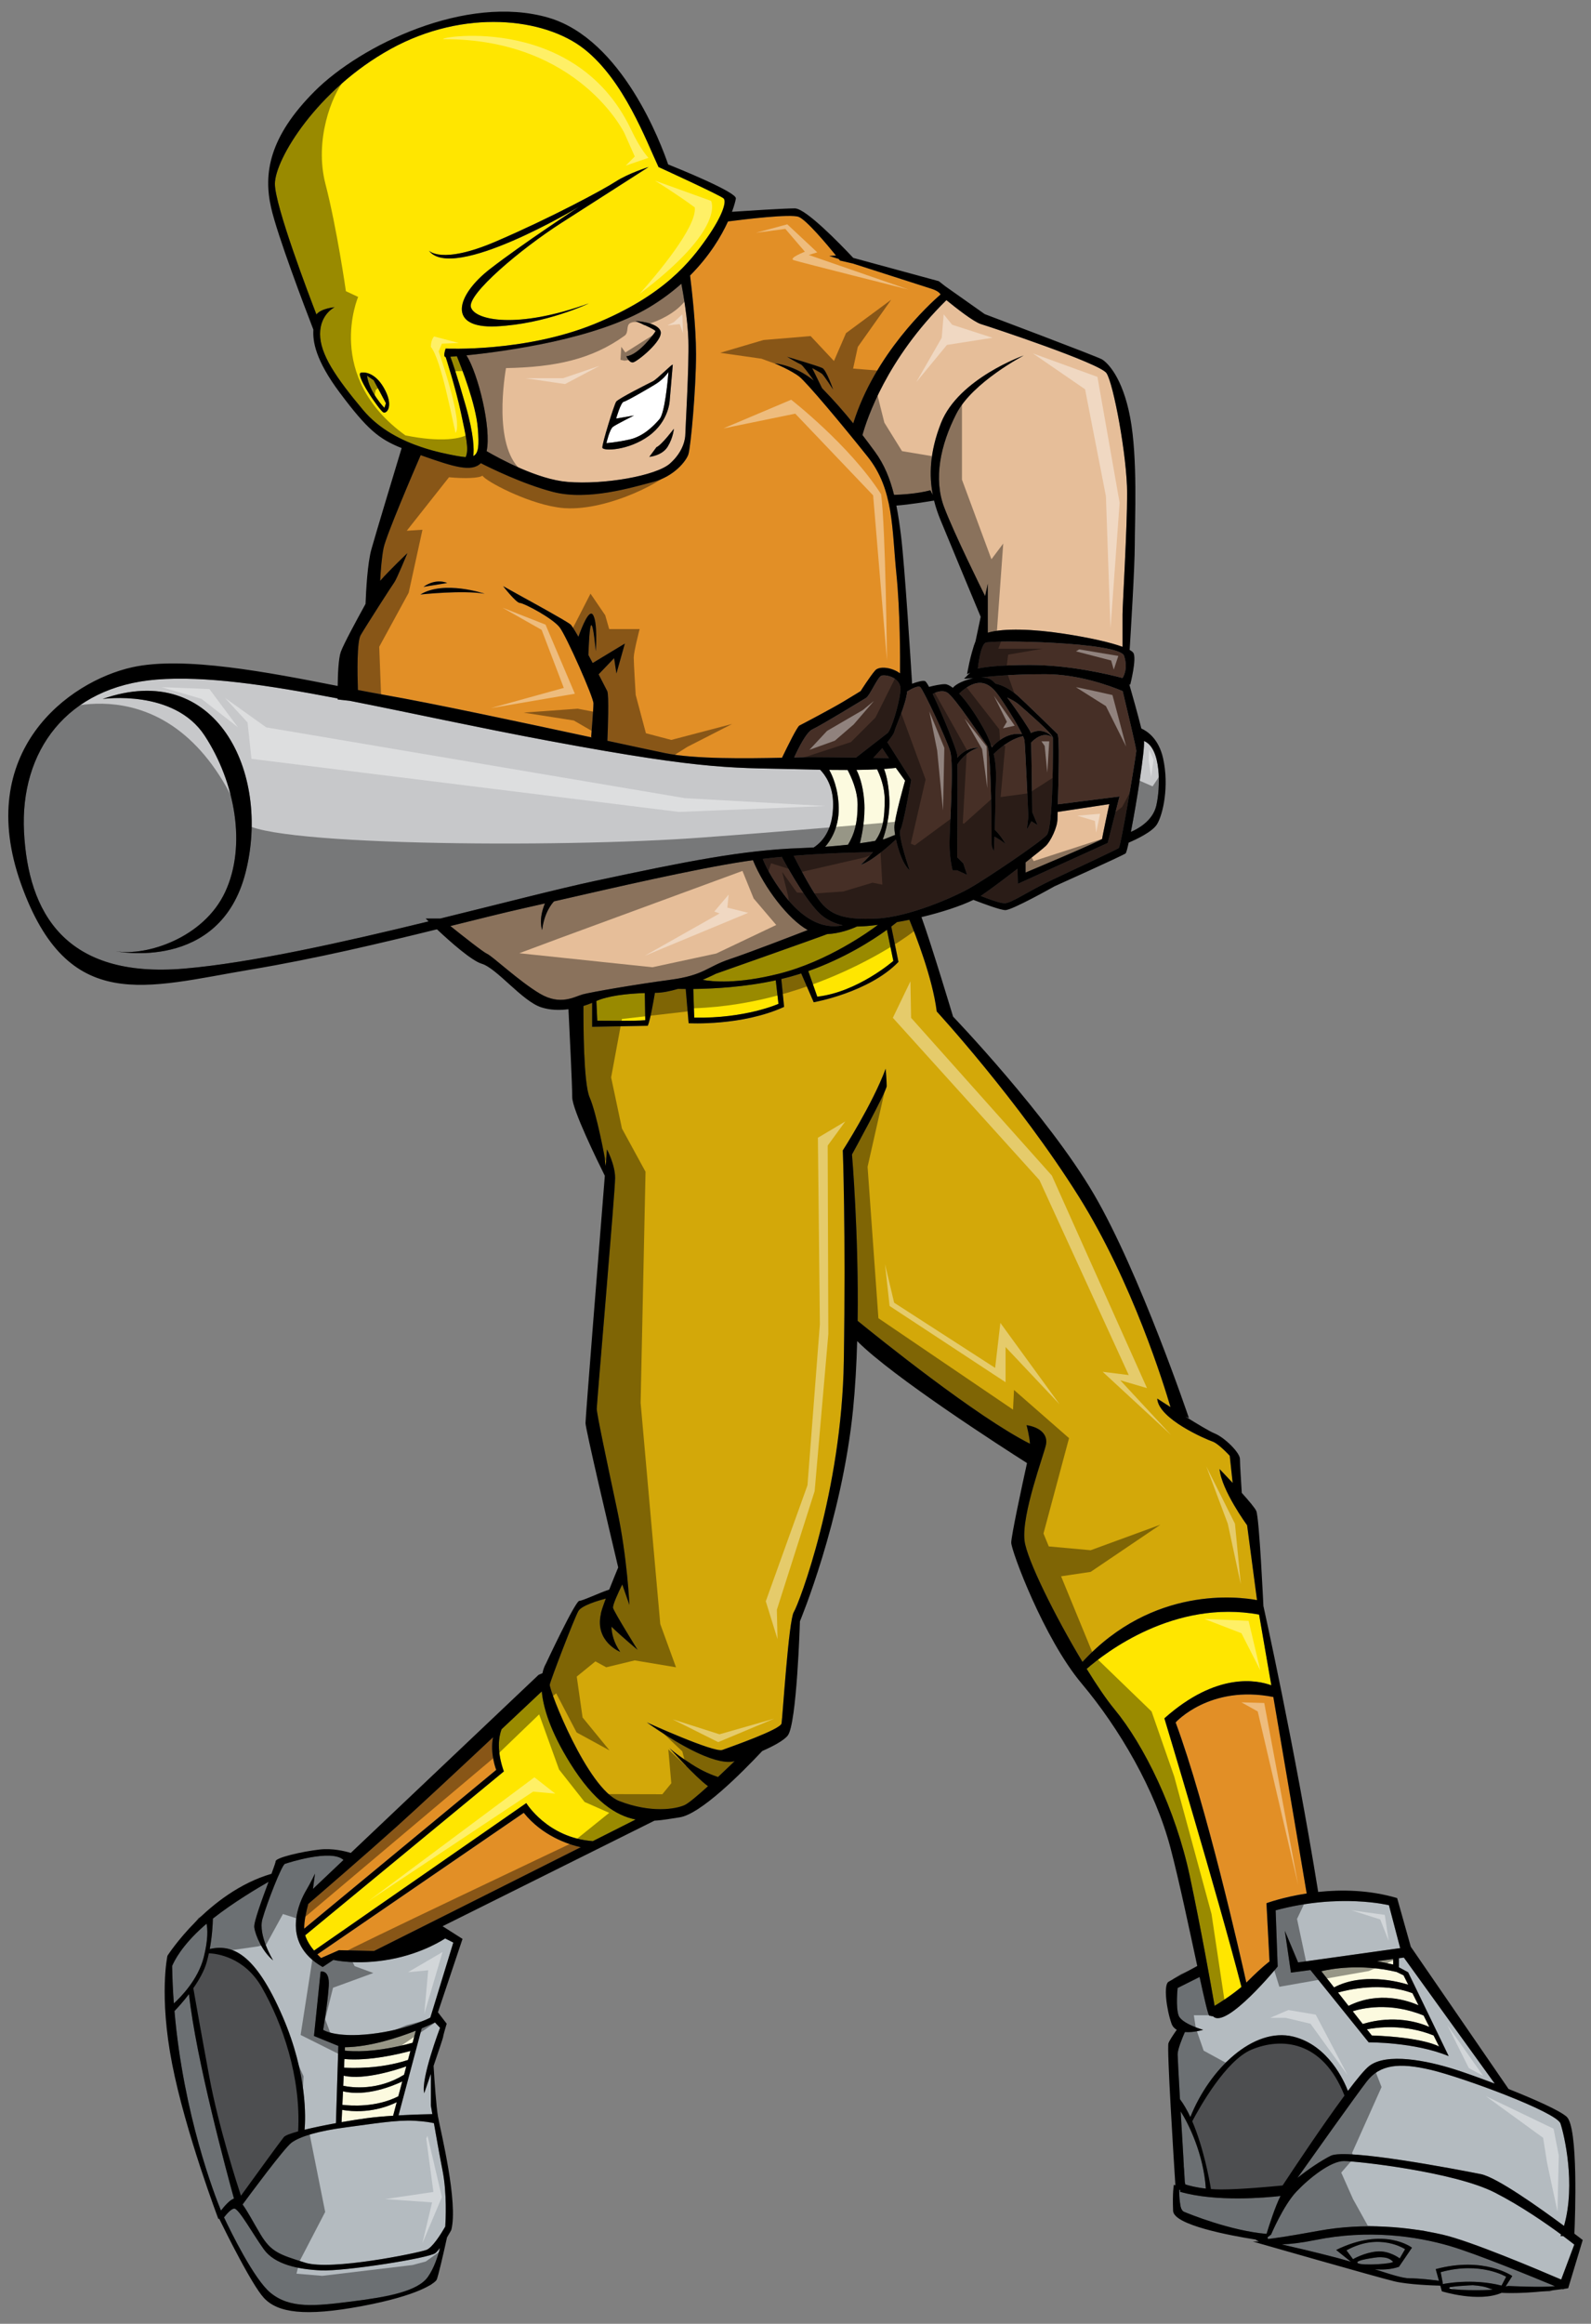 <?xml version="1.0" encoding="utf-8"?>
<!-- Generator: Adobe Illustrator 17.0.0, SVG Export Plug-In . SVG Version: 6.00 Build 0)  -->
<!DOCTYPE svg PUBLIC "-//W3C//DTD SVG 1.1//EN" "http://www.w3.org/Graphics/SVG/1.1/DTD/svg11.dtd">
<svg version="1.1" id="Layer_2" xmlns="http://www.w3.org/2000/svg" xmlns:xlink="http://www.w3.org/1999/xlink" x="0px" y="0px"
	 width="137px" height="200px" viewBox="0.125 0 137 200" style="enable-background:new 0.125 0 137 200;" xml:space="preserve">
<rect x="0.125" y="0" width="137" height="200" fill="#808080" stroke="none"/>
<path id="color11" style="fill:#FFE600;" d="M62.435,17.081c-0.264-0.264-5.605-2.704-5.605-2.704
	c-1.055-2.242-2.967-7.451-6.396-10.154c-3.428-2.704-10.352-3.494-16.681,0c-6.331,3.494-9.957,9.494-9.957,11.604
	c0,1.885,2.949,9.615,3.575,11.238c0.417-0.53,1.567-0.622,1.567-0.622s-1.252,0.593-1.252,2.307c0,1.715,1.319,3.692,3.693,6.527
	c1.41,1.685,3.355,2.647,5.076,3.22l0.067,0.011v0.011c1.148,0.377,2.192,0.583,2.901,0.713c0.313,0.058,0.576,0.097,0.801,0.11
	c0.31-0.66,0.006-1.864-0.405-3.802c-0.461-2.176-1.319-4.813-1.319-4.813c-0.264,0,0-0.725,0-0.725s6.792,0.33,12.792-2.11
	c6-2.439,8.307-5.406,9.692-7.384C62.37,18.531,62.699,17.344,62.435,17.081z M33.138,35.497c-0.307-0.131-2.593-3.428-1.89-3.428
	c0,0,1.055-0.22,1.934,1.318C34.06,34.925,33.444,35.627,33.138,35.497z M48.457,19.19c-3.495,2.242-8.11,6.132-7.781,7.253
	c0.33,1.121,3.956,1.912,10.154-0.33c0,0-3.692,1.78-7.977,1.977c-4.285,0.198-3.429-2.703-0.528-4.944
	c2.9-2.242,7.648-5.341,7.648-5.341s-10.879,6.528-12.924,3.759c0,0,1.055,1.252,5.803-0.792c4.747-2.043,9.164-4.417,10.285-5.142
	c1.121-0.726,2.836-1.253,2.836-1.253S51.952,16.949,48.457,19.19z M32.303,32.728l1.055,1.978l-0.132,0.396
	c0,0-1.318-1.362-1.495-2.769L32.303,32.728z M41.269,36.86c0.12,1.485,0.068,2.162-0.391,2.392c0.07-0.521,0.076-1.78-0.665-4.37
	c-0.783-2.74-1.166-3.809-1.312-4.179c0.149-0.01,0.339-0.025,0.563-0.044C39.845,31.587,41.102,34.792,41.269,36.86z"/>
<path id="color10" style="fill:#C7C8CA;" d="M99.685,69.365c-0.319,1.334-1.674,2.02-2.181,2.233
	c0.508-2.596,1.211-7.071,1.128-7.821C100.138,64.373,100.057,67.821,99.685,69.365z M70.745,66.248
	c0.429,0.438,1.118,1.387,1.118,2.962c0,2.053-0.781,3.148-1.672,3.732c-0.353,0.02-0.718,0.035-1.096,0.049
	c-5.012,0.175-9.846,1.142-17.67,2.813c-3.231,0.69-8.083,1.95-13.39,3.253h-1.25c0,0,0.092,0.091,0.249,0.245
	c-7.281,1.775-15.268,3.57-21.04,4.063C5.71,84.243,2.546,78.53,2.193,71.585c-0.353-6.945,3.693-12.483,11.428-13.099
	c4.118-0.327,9.404,0.441,15.581,1.629c0.001,0.055,0.002,0.086,0.002,0.086l1.036,0.115c5.17,1.016,10.936,2.289,17.14,3.445
	c14.153,2.638,15.912,2.286,22.241,2.462C70.016,66.233,70.389,66.242,70.745,66.248z M8.963,60.157c0,0,6.153-0.879,8.791,3.165
	c2.637,4.044,3.605,9.495,1.758,13.451c-1.847,3.956-6.769,5.538-9.407,5.098c0,0,8.967,1.845,11.164-6.77
	C23.468,66.486,18.72,56.727,8.963,60.157z"/>
<path id="color9" style="fill:#E28F26;" d="M70.06,31.676l0.854,1.734c1.036,1.062,1.887,2.035,2.686,3.026
	c1.842-5.945,6.56-10.264,7.518-11.097c-0.067-0.12-0.252-0.311-0.749-0.477c-0.533-0.176-4.347-1.398-6.785-2.179l-1.127-0.261
	c0,0-0.039-0.049-0.106-0.135c-0.504-0.162-0.816-0.261-0.816-0.261l0.578-0.033c-0.755-0.93-2.546-3.073-3.216-3.33
	c-0.699-0.27-4.66,0.21-6.083,0.394c-0.578,1.269-1.592,2.976-3.265,4.653c0.163,1.314,0.513,4.424,0.513,6.755
	c0,3.032-0.461,8.044-0.659,8.637c-0.197,0.593-1.252,1.911-3.032,2.373c-1.781,0.461-5.605,1.648-8.638,0.857
	c-2.604-0.679-5.45-2.086-6.202-2.471c-0.789,0.799-2.335,0.314-5.007-0.628c-0.059-0.021-0.115-0.042-0.173-0.062
	c-0.657,1.52-2.964,6.901-3.19,7.974c-0.17,0.81-0.258,2.057-0.298,2.84c0.865-0.979,2.343-2.378,2.343-2.378
	s-0.923,2.241-1.121,2.505c-0.197,0.263-2.439,3.757-2.901,4.549c-0.328,0.562-0.289,3.228-0.238,4.724
	c0.806,0.155,1.574,0.299,2.282,0.423c4.086,0.71,12.077,2.417,17.909,3.672l-0.105-0.046c0,0,0.197-2.373,0.197-2.901
	c0-0.528-2.307-5.737-2.901-6.527c-0.593-0.792-3.099-2.11-3.428-2.11c-0.331,0-1.451-1.451-1.451-1.451l1.78,0.989
	c0,0,3.626,1.978,4.022,2.307c0.104,0.087,0.361,0.499,0.683,1.064c0.319-0.891,0.906-2.339,1.23-1.921
	c0.461,0.593,0.264,3.165,0.264,3.165s-0.199-2.373-0.396-2.242c-0.13,0.087-0.203,1.56-0.238,2.566
	c0.124,0.23,0.247,0.462,0.369,0.691l2.77-1.673l-0.725,2.572l-0.198-1.319l-1.336,1.394c0.386,0.742,0.68,1.317,0.742,1.44
	c0.167,0.334,0.052,3.351,0.012,4.279c2.235,0.48,4.032,0.869,4.977,1.062c2.554,0.524,7.01,0.461,10.062,0.397
	c0.452-0.939,1.307-2.675,1.498-2.771c0.265-0.132,2.768-1.451,3.759-2.044c0.988-0.593,1.516-0.923,1.516-0.923
	s0.791-1.253,1.252-1.78c0.339-0.388,1.428-0.276,2.137,0.256c0.01-1.27,0.017-5.31-0.313-8.564
	c-0.396-3.912-0.221-7.253-2.461-10.066c-2.243-2.813-5.232-6.374-5.892-6.901c-0.659-0.527-2.109-1.143-2.109-1.143
	s1.659,0.105,3.352,1.477c-0.395-0.552-0.97-1.332-1.11-1.389c-0.22-0.087-1.187-0.659-1.187-0.659s2.68,0.792,3.032,0.968
	c0.351,0.175,0.923,1.846,0.923,1.846s-0.79-1.231-0.967-1.362C70.719,32.027,70.06,31.676,70.06,31.676z M38.633,50.178
	l-2.044,0.33C37.71,49.717,38.633,50.178,38.633,50.178z M36.325,51.167c2.044-1.253,5.537-0.066,5.537-0.066
	C39.952,50.772,36.325,51.167,36.325,51.167z"/>
<path id="color8" style="fill:#462F26;" d="M84.787,62.64c-0.768-1.36-1.479-2.333-2.067-2.947c0.203-0.2,0.67-0.615,1.21-0.811
	c0.725-0.264,1.384-0.066,2.044,0.791c0.525,0.685,1.684,2.506,2.162,3.514c-0.542-0.085-1.553-0.031-2.604,1.138
	C85.366,63.803,85.129,63.245,84.787,62.64z M73.833,65.205c1-0.783,2.487-1.925,2.711-2.103c0.33-0.263,0.989-2.44,1.121-3.626
	c0.132-1.187-1.319-1.451-1.648-1.319c-0.329,0.132-0.99,1.714-1.318,1.912c-0.33,0.198-3.891,2.373-4.615,2.703
	c-0.528,0.238-1.226,1.656-1.57,2.418c0.586-0.012,1.085-0.023,1.46-0.023C70.994,65.167,72.49,65.186,73.833,65.205z M96.79,58.358
	l-0.005-0.005c0,0,0.528-0.726,0.132-1.912c-0.397-1.187-11.472-1.385-11.934-1.121c-0.434,0.249-0.635,2.012-0.655,2.222
	c0.581-0.134,1.844-0.309,4.479-0.309C92.247,57.233,95.6,58.039,96.79,58.358z M96.8,59.483c-1.144-0.478-3.831-1.458-6.673-1.458
	c-2.844,0-4.742,0.188-5.5,0.28c0.323,0,0.612,0.054,0.819,0.181c0.111,0.069,0.252,0.194,0.41,0.358
	c0.623,0.115,1.383,0.569,1.896,1.027c0.593,0.528,3.165,3.033,3.429,3.297c0.202,0.203,0.093,3.987,0.032,6.059l5.309-0.674
	l-1.012,4l-7.735,3.516l-0.034-1.3c-1.109,0.857-2.319,1.767-3.02,2.245c-0.046,0.031-0.094,0.062-0.143,0.094
	c0.572,0.231,1.631,0.632,2.054,0.632c0.594,0,2.044-1.055,4.154-2.044c2.109-0.989,5.473-2.571,5.67-2.703
	c0.197-0.132,1.516-8.11,1.516-8.374C97.972,64.395,97.078,60.638,96.8,59.483z M90.788,63.493c0-0.33-2.308-2.307-2.9-2.835
	c-0.264-0.232-0.667-0.454-1.036-0.626c0.961,1.263,1.982,2.833,2.023,3c0.003,0.01,0.006,0.032,0.008,0.06
	C90.068,62.5,90.788,63.494,90.788,63.493c-0.813-0.638-1.679,0.207-1.872,0.417c0.051,1.854,0.091,5.979,0.091,5.979l0.462,1.121
	l-0.528-0.329l-0.396,0.725l0.132-1.121c0,0-0.264-5.935-0.329-6.528c-0.011-0.091-0.059-0.229-0.133-0.402
	c-1.156,0.267-2.137,1.147-2.524,1.535c0.333,1.426,0.151,2.587,0.151,3.747c0,0.803-0.028,1.867-0.061,2.771
	c0.488,0.462,0.873,1.12,0.962,1.28c-0.125-0.177-0.726-0.538-0.983-0.687c-0.028,0.73-0.051,1.251-0.051,1.251
	s-0.197-0.33-0.197-0.593c0-0.264,0-7.979-0.396-8.505c-0.396-0.527-2.768-4.153-3.428-4.549c-0.41-0.245-0.923-0.057-1.251,0.119
	c0.821,1.698,2.06,4.79,2.107,5.222c0.005,0.047,0.011,0.143,0.015,0.276c0.833-0.986,1.833-0.869,1.833-0.869
	c-1.031,0.31-1.616,1.099-1.824,1.43c0.025,2.234-0.022,7.998-0.022,7.998l0.527,0.529l0.329,0.988l-0.856-0.395h-0.396
	c0,0-0.265-0.989-0.265-2.308c0-1.319,0.396-6.791,0.066-7.912c-0.33-1.121-2.308-5.275-2.571-5.539
	c-0.177-0.176-0.762,0.137-1.135,0.365c-0.141,1.25-1.001,2.985-1.106,3.458c-0.042,0.18-0.287,0.522-0.607,0.912l2.058,3.243
	c0,0-0.66,3.824-0.924,4.286c-0.265,0.462,0.791,3.495,0.791,3.495c-0.552-0.459-0.973-1.683-1.181-2.652
	c-0.449,0.421-2.03,1.853-3.039,2.19c0,0,0.564-0.542,1.06-1.098c-0.901,0.008-3.696,0.053-6.827,0.31
	c0.436,0.863,1.399,2.716,2.141,3.753c0.988,1.385,2.242,1.781,5.011,1.649c2.771-0.132,6.66-1.847,8.043-2.638
	c1.387-0.79,6.001-3.89,6.597-4.553C90.852,71.208,90.788,63.823,90.788,63.493z M67.441,73.747
	c-0.543,0.052-1.092,0.111-1.637,0.177c0.215,0.546,0.727,1.623,1.839,3.089c1.528,2.017,3.282,3.014,5.053,2.623
	c-0.573-0.119-1.097-0.342-1.626-0.71C69.858,78.082,68.099,74.963,67.441,73.747z M76.096,64.387
	c-0.262,0.294-0.535,0.588-0.775,0.84c0.599,0.01,1.081,0.019,1.353,0.024C76.392,64.841,76.207,64.562,76.096,64.387z"/>
<path id="color7" style="fill:#E6BE99;" d="M91.195,69.882l4.448-0.671c0,0-0.614,2.857-0.614,2.989
	c0,0.132-6.595,2.901-6.595,2.901v-0.875c0.883-0.691,1.596-1.269,1.759-1.432c0.396-0.395,0.988-1.581,0.988-2.307
	C91.182,70.384,91.187,70.172,91.195,69.882z M40.292,30.582c3.48-0.348,11.2-1.411,15.746-4.14c1.057-0.635,1.97-1.321,2.759-2.024
	c0.148,0.783,0.55,3.038,0.604,4.859c0.066,2.242-0.264,7.78-0.264,8.11s-0.132,1.451-1.319,2.506
	c-1.186,1.055-5.67,1.846-8.835,1.582c-2.559-0.213-5.805-1.977-6.956-2.645C42.453,36.872,41.305,32.186,40.292,30.582z
	 M58.148,36.904c0,0-1.055,1.407-1.495,1.583l-0.616,0.834c0,0,1.099-0.088,1.583-0.879C58.105,37.651,58.148,36.904,58.148,36.904z
	 M56.566,28.508c-0.044,0.132-1.451,2.065-2.505,2.154c0,0,0.219,0.572,0.572,0.528c0.352-0.045,2.637-1.891,2.373-2.682
	c-0.263-0.791-2.153-0.879-2.153-0.879S56.61,28.377,56.566,28.508z M51.994,38.53c0.045,0.308,2.243,0.263,4-1.011
	c1.758-1.274,1.802-3.077,1.802-3.077l0.264-3.077l-0.048,0.056c0.002-0.004,0.003-0.007,0.005-0.011
	c0.069-0.173-1.319,1.231-1.671,1.406c-0.351,0.175-2.988,1.495-3.164,1.758C53.005,34.838,51.951,38.223,51.994,38.53z
	 M64.958,74.032c-0.233,0.033-0.467,0.066-0.698,0.102c-4.374,0.667-11.307,2.271-16.432,3.443
	c-0.165,0.174-0.845,0.967-1.019,2.468c0,0-0.358-0.839,0.237-2.289c-0.661,0.15-1.287,0.293-1.864,0.422
	c-1.681,0.377-3.831,0.916-6.276,1.523c1.06,0.849,2.836,2.252,3.156,2.389c0.461,0.197,2.768,2.373,4.549,3.428
	c1.78,1.055,2.967,0.264,3.693,0.065c0.726-0.198,4.549-0.857,7.517-1.253c2.967-0.396,3.165-1.121,5.143-1.78
	c1.668-0.556,5.544-2.051,6.713-2.505C67.994,79.11,65.926,76.398,64.958,74.032z M95.4,32.112
	c-0.593-0.857-9.954-3.956-10.813-4.22c-0.631-0.194-2.19-1.424-2.969-2.06c-5.162,5.078-6.854,10.253-7.229,11.61
	c0.356,0.465,0.713,0.941,1.077,1.44c0.81,1.103,1.303,2.341,1.644,3.71c0.544-0.014,1.937-0.081,3.126-0.392l0.212,0.394
	c-0.314-1.609-0.297-3.655,0.71-6.197c1.518-3.824,7.122-5.802,7.122-5.802s-4.419,2.307-5.803,5.011
	c-1.385,2.703-1.977,5.604-1.055,8.044c0.867,2.289,3.244,7.078,3.531,7.656l0.229-1.063v4.211c1.404-0.412,3.948-0.304,6.461,0.075
	c2.345,0.354,4.124,0.768,5.142,1.141c0-0.646,0-2.128,0-2.789c0-0.857,0.396-7.252,0.396-10.418
	C97.181,39.299,95.995,32.969,95.4,32.112z"/>
<path id="color6" style="fill:#D3A809;" d="M108.366,137.717c-1.54-0.289-8.961-1.265-15.029,5.319
	c-2.34-3.883-4.807-8.841-4.991-10.441c-0.264-2.285,1.671-7.384,1.847-8.263c0.175-0.88-0.528-1.495-1.672-1.671
	c0,0,0.239,0.865,0.295,1.6c-4.591-2.305-13.122-9.178-14.842-10.578c0.1-7.459-0.486-14.319-0.486-14.319s2.989-5.451,2.989-5.891
	c0-0.439-0.088-1.494-0.088-1.494c-1.144,3.076-3.692,7.033-3.692,7.033s0.264,6.857,0.088,18.11
	c-0.175,11.252-3.869,20.921-4.308,21.625c-0.44,0.703-0.967,9.056-1.054,9.584c-0.089,0.527-4.396,2.02-5.098,2.284
	c-0.703,0.264-6.506-2.373-6.506-2.373c5.89,4.132,7.384,3.34,7.56,3.34c0,0-0.638,0.622-1.429,1.362
	c-0.491-0.161-1.325-0.49-2.263-1.097c-1.495-0.969-1.935-1.407-1.935-1.407s2.271,2.522,3.339,3.294
	c-0.847,0.767-1.682,1.479-2.021,1.629c-0.791,0.352-2.899,0.702-5.626-0.353c-2.726-1.056-6.066-9.583-5.978-10.021
	c0.087-0.44,2.11-5.716,2.462-6.329c0.276-0.483,1.745-0.912,2.362-1.074c-0.243,0.646-0.428,1.187-0.428,1.337
	c-0.528,2.373,1.67,3.252,1.67,3.252c-0.581-0.824-0.735-1.62-0.757-2.169c0.935,0.896,2.251,1.993,2.251,1.993
	s-2.022-3.253-2.11-3.603c-0.06-0.241,0.459-1.353,0.791-2.025v0.003l0.615,1.758c0,0-0.175-4.043-1.055-8.176
	c-0.879-4.131-1.758-8.264-1.758-8.702c0-0.441,1.583-18.726,1.583-19.868c0-1.144-0.703-2.462-0.703-2.462s-0.043,0.53-0.114,1.431
	l-0.062-0.64c0,0-0.703-3.868-1.319-5.275c-0.524-1.2-0.537-6.368-0.53-7.858c0.271-0.083,0.522-0.175,0.751-0.271v2.063
	l4.791-0.088c0.209-0.487,0.501-2.16,0.613-2.835c0.017,0,0.031,0,0.047,0c0.579,0,1.264-0.141,1.945-0.341
	c0.191,0.004,0.413,0.008,0.66,0.009l0.251,2.947c0,0,4.573,0.264,8.221-1.407l-0.24-2.398c0.509-0.121,1.016-0.258,1.514-0.416
	c0.067-0.021,0.133-0.043,0.199-0.064l1.076,2.481c0,0,4.748-0.835,7.298-3.473l-0.62-3.041c0.21-0.158,0.377-0.289,0.495-0.385
	c0.347-0.058,0.703-0.125,1.066-0.199c0.53,1.291,1.997,5.026,2.354,7.89c0,0,7.034,7.648,12.22,15.911
	c4.645,7.401,7.386,16.353,7.909,18.14c-0.662-0.422-1.141-0.734-1.141-0.734c0.09,1.758,4.221,3.517,4.748,3.693
	c0.528,0.176,1.495,1.231,1.495,1.231l0.252,2.334c-0.614-0.661-1.13-1.192-1.13-1.192c0.176,1.847,2.373,4.836,2.373,4.836
	L108.366,137.717z"/>
<path id="color5" style="fill:#FFE600;" d="M55.649,85.468l0.039,2.336c-0.923,0.089-4.132,0.044-4.132,0.044l-0.077-1.694
	C52.433,85.725,54.011,85.522,55.649,85.468z M59.823,85.119l0.083,2.466c4.439,0.087,7.253-1.187,7.253-1.187l-0.234-2.025
	C64.265,84.952,61.605,85.1,59.823,85.119z M69.725,83.578l0.776,2.204c3.473-0.396,6.549-3.077,6.549-3.077l-0.552-2.679
	C75.199,80.963,72.807,82.492,69.725,83.578z M49.225,151.76c-1.734-2.784-2.321-4.809-2.448-6.185
	c-0.561,0.528-1.868,1.759-3.465,3.258c-0.248,0.67-0.427,1.857,0.199,3.629l-17.105,14.102c0.146,0.484,0.456,0.949,0.761,1.317
	l18.277-12.694c0,0,1.82,2.991,5.73,3.275c1.584-0.797,2.883-1.452,3.683-1.86C53.174,156.264,51.291,155.076,49.225,151.76z
	 M73.916,79.743c-0.486,0.222-1.468,0.601-2.561,0.653c-0.758,0.301-9.58,3.408-9.58,3.408s-0.462,0.235-1.142,0.528
	c0.813,0.155,2.969,0.38,6.571-0.528c4.201-1.06,7.802-3.661,8.525-4.205C75.047,79.686,74.451,79.74,73.916,79.743z
	 M109.598,145.049c-0.377-2.199-0.739-4.298-1.054-6.089c-7.296-1.326-13.245,3.277-14.848,4.674
	c0.875,1.42,1.714,2.654,2.386,3.467c2.549,3.077,5.274,8.615,6.505,14.418c0.946,4.459,1.788,9.176,2.127,11.121
	c0.515-0.313,1.479-0.93,2.311-1.631c-2.129-8.216-6.635-23.117-6.635-23.117C104.895,143.877,108.389,144.602,109.598,145.049z"/>
<path id="color4" style="fill:#808285;" d="M115.898,180.361c-1.958,2.645-4.507,6.489-5.329,7.736
	c-1.092,0.108-3.655,0.343-5.278,0.343c-0.318,0-0.612-0.014-0.89-0.033c-0.126-0.76-0.638-3.562-1.612-5.835
	c0.625-1.186,2.89-5.239,5.104-6.165C110.436,175.346,114.01,175.573,115.898,180.361z M18.112,168.113
	c-0.053,0.244-0.114,0.494-0.182,0.743c-0.211,0.762-0.668,1.562-1.159,2.264c0.179,1.024,0.681,3.873,1.377,7.627
	c0.799,4.311,2.431,9.345,2.724,10.235c1.032-1.426,3.386-4.673,3.694-5.049c0.115-0.142,0.579-0.312,1.231-0.492
	c0.261-4.7-1.365-9.311-3.122-12.385C21.177,168.431,18.783,168.141,18.112,168.113z"/>
<path id="color3" style="fill:#E28F26;" d="M42.853,152.332L26.32,165.993c-0.011-0.626,0.164-1.445,0.349-2.126
	c1.168-1.006,4.778-4.115,7.612-6.657c1.843-1.655,5.404-4.976,8.302-7.691C42.297,150.91,42.853,152.332,42.853,152.332z
	 M112.644,162.965c-0.277-1.653-1.628-9.654-2.872-16.908c-5.471-1.088-8.414,2.187-8.414,2.187
	c2.662,7.181,5.62,20.28,6.089,22.391c0.051-0.05,0.103-0.099,0.152-0.148c1.231-1.23,1.845-1.67,1.845-1.67l-0.264-5.013
	C109.18,163.803,110.563,163.284,112.644,162.965z M45.225,156.023l-17.772,12.183c0.123,0.129,0.232,0.238,0.319,0.317l1.541-0.676
	l3.024,0.069c1.553-0.777,11.382-5.704,17.796-8.931C49.061,158.745,46.837,158.023,45.225,156.023z"/>
<path id="color2" style="fill:#FCFADF;" d="M73.11,66.271c0.304,0.566,0.863,1.769,0.863,2.983c0,1.581-0.275,2.531-0.826,3.449
	c-0.586,0.064-1.244,0.127-1.97,0.178c0.352-0.395,1.205-1.545,1.17-3.363c-0.032-1.639-0.536-2.754-0.82-3.257
	C72.103,66.269,72.632,66.272,73.11,66.271z M77.264,66.088c-0.202,0.026-0.528,0.061-1.018,0.093
	c0.152,0.368,0.37,1.102,0.452,2.413c0.102,1.633-0.349,3.081-0.558,3.653c0.066-0.015,0.127-0.026,0.182-0.039l0.88-0.351
	c-0.042-0.259-0.063-0.483-0.063-0.648c0-0.791,0.922-4.022,0.922-4.022C77.756,66.773,77.492,66.408,77.264,66.088z M75.651,66.215
	c-0.478,0.022-1.063,0.041-1.779,0.05c0.168,0.315,0.567,1.207,0.672,2.727c0.104,1.523-0.229,3.019-0.374,3.586
	c0.518-0.071,0.959-0.141,1.321-0.205c0.686-0.946,0.813-2.024,0.813-3.556C76.304,67.713,75.897,66.717,75.651,66.215z
	 M122.271,172.589l-0.52-1.04c-2.661-0.998-5.584-0.293-6.408-0.058l0.903,1.15C118.872,171.327,121.394,172.2,122.271,172.589z
	 M123.57,175.186c-2.514-1.018-4.91-0.692-5.74-0.528l0.417,0.53c4.516,0.165,5.802,0.955,5.802,0.955L123.57,175.186z
	 M121.386,170.817l-0.402-0.806l-0.6-0.289c-3.104-0.745-5.709-0.251-6.482-0.066l1.097,1.395
	C117.451,169.759,120.495,170.541,121.386,170.817z M120.094,168.607l-1.399,0.187c0.591,0.108,1.137,0.229,1.399,0.289V168.607z
	 M123.204,174.453l-0.492-0.983c-2.948-1.211-5.394-0.597-6.104-0.367l0.86,1.095C120.238,173.363,122.393,174.094,123.204,174.453z
	 M29.659,179.992l-0.053,1.164c0.723,0.088,2.909,0.242,4.817-0.733l0.341-1.279C33.996,179.51,31.679,180.482,29.659,179.992z
	 M29.72,178.65l-0.04,0.868c0.762,0.159,2.98,0.443,5.24-0.953l0.191-0.719C34.366,178.111,31.491,179.059,29.72,178.65z
	 M29.784,177.216l-0.033,0.744c0.666,0.031,3.101,0.129,5.508-0.667l0.206-0.773C34.532,176.773,31.933,177.406,29.784,177.216z
	 M29.816,176.491c0.604,0.074,2.611,0.207,5.836-0.675l0.276-1.036c-1.552,0.607-3.97,1.398-6.1,1.419L29.816,176.491z
	 M29.585,181.593l-0.047,1.053c0.79-0.139,1.544-0.256,2.148-0.337c0.697-0.095,1.504-0.164,2.291-0.214l0.31-1.166
	C33.693,181.229,31.898,181.985,29.585,181.593z"/>
<path id="color1" style="fill:#B4BBC0;" d="M38.237,186.834c0.385,1.964,0.265,4.262,0.229,4.805
	c-0.402,0.693-1.122,1.828-1.635,2.01c-0.747,0.264-8.176,1.802-10.418,1.099c-2.242-0.703-2.944-0.922-3.869-2.462
	c-0.583-0.973-1.098-1.963-1.53-2.55c0.577-0.783,3.576-4.843,4.211-5.318c0.703-0.526,2.286-1.01,4.66-1.318
	c2.372-0.308,4.395-0.659,5.934-0.571c0.865,0.05,1.383,0.142,1.67,0.212C37.695,183.919,37.987,185.562,38.237,186.834z
	 M37.55,174.036l-0.017,0.051c0,0-0.417,0.205-1.094,0.485l-1.998,7.492c1.363-0.077,2.577-0.102,2.912-0.107
	c-0.08-0.462-0.128-0.75-0.128-0.75v-2.715c-0.312,0.91-0.572,1.662-0.572,1.662c-0.308-1.231,1.364-5.627,1.364-5.627
	L37.55,174.036z M37.623,193.912c-0.527,0.44-7.825,1.583-9.847,1.494c-2.022-0.087-4.001-0.526-4.923-1.802
	c-0.923-1.274-2.153-3.516-2.55-3.516c-0.248,0-0.633,0.433-0.887,0.754c0.587,1.241,2.595,5.347,4.009,6.498
	c1.67,1.362,3.78,1.143,6.944,0.746c3.165-0.395,5.714-0.879,6.594-2.108c0.55-0.771,0.877-1.82,1.045-2.494
	C37.873,193.662,37.739,193.815,37.623,193.912z M33.713,168.639c-2.901,0.527-4.879,0.044-4.879,0.044l-0.923,0.614
	c-3.78-2.153-1.891-5.802-1.451-6.549c0.439-0.747,0.791-1.495,0.791-1.495l-0.176,1.319l2.628-2.491
	c-1.047-0.97-4.8,0.255-5.045,0.337c-0.263,0.089-1.539,3.341-1.935,4.748c-0.396,1.406,0.923,3.56,0.923,3.56
	c-0.924-0.745-1.538-2.153-1.626-2.855c-0.055-0.438,0.674-2.41,1.233-3.911c-0.874,0.499-3.039,1.779-4.796,3.166
	c-0.011,0.505-0.062,1.495-0.27,2.616c1.867-0.405,3.867,0.229,6.293,5.863c2.12,4.92,1.959,8.729,1.872,9.695
	c0.793-0.196,1.755-0.393,2.7-0.566l0.207-6.648l-2.098-0.855l0.572-5.539c0,0,0.792-0.219,0.703,1.232
	c-0.089,1.449-0.484,3.779-0.484,3.779s1.011,0.704,4.131,0.353c3.121-0.353,5.098-1.406,5.098-1.406l1.979-6.461l-0.703-0.353
	C38.457,166.836,36.61,168.11,33.713,168.639z M117.818,179.144c-0.927,1.2-4.695,6.503-5.971,8.302
	c0.885-0.71,2.026-1.483,2.87-1.906c1.32-0.659,10.947,1.188,12.925,1.582c1.366,0.274,5.023,2.87,7.159,4.455
	c1.035-3.61,0.002-7.893-0.302-8.806c-0.329-0.989-8.373-3.957-11.144-4.617C120.588,177.496,118.94,177.692,117.818,179.144z
	 M102.156,174.892c-0.231,0.527-0.625,1.486-0.625,1.922c0,0.235,0.09,1.895,0.201,3.86c0.329,0.437,0.626,0.963,0.894,1.534
	c1.671-4.175,5.44-7.761,8.861-6.922c3.024,0.741,4.393,3.85,4.708,4.675c0.783-1.041,1.446-1.843,1.82-2.136
	c1.516-1.189,5.011-0.463,7.318,0.264c0.811,0.254,2.11,0.714,3.502,1.243l-7.825-10.848l-0.425,0.058v0.777l0.792,0.428
	l3.494,7.219c-2.934-1.221-6.89-1.186-6.89-1.186l-5.016-6.224l-1.678,0.224l-0.527-3.605l1.144,2.726l8.79-1.231l-0.967-3.691
	c0,0-4.219-1.056-9.758,0.439l0.176,4.836c0,0-4.44,5.428-5.559,4.288c-0.105-0.011-0.225-0.033-0.331-0.067
	c-0.1-0.034-0.413-1.384-0.833-3.32l-1.892,0.946c0,0-0.176,1.671,0.088,2.374c0.265,0.703,2.109,1.228,2.109,1.228
	S102.908,174.955,102.156,174.892z M17.667,168.462c0.393-1.549,0.336-2.448,0.244-2.894c-0.083,0.07-0.166,0.143-0.244,0.213
	c-1.891,1.671-2.548,3.012-2.72,3.427c0.017,1.095,0.068,2.171,0.148,3.22C15.683,171.895,17.176,170.388,17.667,168.462z
	 M20.271,189.225c-0.596-2.159-3.277-12.032-3.873-17.596c-0.511,0.669-1.004,1.202-1.25,1.458
	c0.772,8.933,3.463,15.851,4.003,17.169C19.457,189.865,19.933,189.322,20.271,189.225z M102.148,187.803l0.044,0.204
	c0.32,0.103,0.926,0.266,1.767,0.358c-0.202-3.021-1.513-5.616-2.166-6.642C101.961,184.654,102.148,187.803,102.148,187.803z
	 M113.401,192.79c-1.233,0.25-2.182,0.357-2.91,0.378c1.083,0.246,2.838,0.655,4.69,1.138c0.439,0.116,0.86,0.235,1.266,0.354
	l-1.266-1.014c4.154-2.043,6.528-0.196,6.528-0.196l-1.122,1.648c-0.689,0.237-1.432,0.264-2.074,0.208
	c1.352,0.44,2.38,0.78,2.999,0.78c0.816,0,2.02,0.145,2.518,0.211l-0.277-1.001c4.155-1.121,6.594,0.593,6.594,0.593l-0.57,0.895
	l0.24-0.038c0,0,2.765,0.146,4.009,0.02c-1.85-0.77-6.7-2.763-9.02-3.449C122.105,192.461,117.949,191.867,113.401,192.79z
	 M134.739,192.459h-0.241c0.02-0.046,0.036-0.094,0.054-0.141c-1.279-0.942-3.473-2.472-5.724-3.618
	c-3.494-1.778-11.867-2.703-12.988-2.703c-1.122,0-2.967,1.452-4.089,2.639c-1.12,1.188-2.176,3.692-2.176,3.692l-0.306,0.229
	l0.042,0.146c0.452-0.047,1.611-0.201,4.352-0.702c3.956-0.727,7.782-0.332,10.682,0.328c2.394,0.544,8.236,3.015,10.213,3.866
	l1.129-3.011C135.686,193.185,135.332,192.902,134.739,192.459z M126.95,196.682c0,0-2.605,0.101-1.914,0.297
	c0.694,0.197,3.925,0.132,3.594,0.065C128.302,196.979,128.235,196.782,126.95,196.682z M124.182,195.561l0.197,1.022
	c0,0,2.473-0.526,5.044,0.132l0.395-0.759C129.818,195.956,127.61,194.605,124.182,195.561z M120.653,194.374l0.462-0.791
	c0,0-2.209-1.483-5.045,0.099l0.562,0.758c0,0,0.956-0.56,2.044-0.66C119.764,193.681,120.653,194.374,120.653,194.374z
	 M101.728,188.638l0.039-0.144l-0.106-0.021c0.002,0.561,0.049,1.73,0.398,1.879c0.462,0.197,4.021,1.648,7.121,1.912l0.002,0.011
	c0.238-0.778,0.75-2.369,1.206-3.271C109.205,189.139,104.838,189.543,101.728,188.638z M120.06,194.639
	c-0.229-0.199-0.461-0.395-1.285-0.363c0,0-2.012,0.23-1.747,0.495C117.29,195.034,120.291,194.837,120.06,194.639z"/>
<path id="fill" style="fill:#FFFFFF;" d="M57.687,32.017c-0.07,0.846-0.327,3.535-0.77,4.053c-0.528,0.615-1.408,1.494-2.595,1.759
	c-1.187,0.264-1.977,0.307-1.977,0.307s0.265-1.188,0.573-1.407c0.308-0.219,1.801-0.967,1.801-0.967l-1.538,0.265
	c0,0,0.396-1.407,0.659-1.451c0.264-0.044,2.505-1.363,2.638-1.452C56.582,33.054,57.213,32.707,57.687,32.017z"/>
<path id="outline" d="M21.269,75.102c-2.197,8.615-11.164,6.77-11.164,6.77c2.637,0.44,7.56-1.142,9.407-5.098
	c1.847-3.956,0.879-9.407-1.758-13.451c-2.638-4.045-8.791-3.165-8.791-3.165C18.72,56.727,23.468,66.486,21.269,75.102z
	 M41.862,51.101c0,0-3.494-1.187-5.537,0.066C36.325,51.167,39.952,50.772,41.862,51.101z M136.412,192.791l-1.252,4.153
	c0,0-0.119,0.021-0.331,0.05c0,0-0.108,0.063-0.194,0.026c-1.028,0.141-3.364,0.419-5.21,0.318
	c-1.977,0.858-5.142-0.131-5.142-0.131l-0.135-0.486c-0.52-0.012-2.738-0.082-3.955-0.372c-1.384-0.329-12.197-3.428-12.197-3.428
	h0.54c-0.143-0.061-0.232-0.12-0.288-0.167c-2.248-0.355-7.059-1.258-7.108-2.471c-0.067-1.584,0.065-2.242,0.065-2.242l0.131,0.038
	c-0.125-1.958-0.752-11.839-0.594-12.234c0.11-0.278,0.467-0.799,0.713-1.146c-0.201-0.113-0.361-0.28-0.449-0.525
	c-0.439-1.23-0.703-3.341-0.264-3.605c0.35-0.21,1.874-1.036,2.478-1.361c-0.677-3.138-1.56-7.33-2.304-10.156
	c-1.318-5.009-4.395-10.284-7.648-14.152c-3.253-3.866-6.066-11.429-6.066-12.131c0-0.566,0.912-4.837,1.358-6.846
	c-2.06-1.311-11.548-7.401-14.624-10.499c-0.055,2.003-0.168,4.017-0.358,5.915c-0.968,9.584-4.571,18.198-4.571,18.198
	s-0.265,8.879-1.056,9.846c-0.354,0.434-1.269,0.918-2.189,1.322c-1.766,1.882-5.322,5.452-7.129,5.711
	c-0.667,0.096-1.387,0.242-2.157,0.285l-18.239,9.084l1.715,1.091l-2.118,6.316l0.755,0.981c0,0-0.308,1.012-0.308,1.144
	c0,0.064-0.413,1.29-0.822,2.49c0.08,1.304,0.231,3.521,0.382,4.366c0.221,1.23,1.757,7.385,1.143,9.758
	c0,0-0.152,0.281-0.368,0.637c-0.258,1.174-0.776,3.475-0.907,3.67c-0.176,0.265-1.494,1.32-6.418,2.241
	c-4.922,0.924-7.253,0.573-8.44-0.702c-1.033-1.108-3.296-5.678-3.866-6.847l-0.046,0.078c0,0-2.856-7.516-4-13.407
	c-1.142-5.89-0.396-9.275-0.396-9.275s3.489-5.457,8.958-7.055c0.211-0.574,0.359-0.993,0.359-1.078c0-0.308,2.242-0.834,3.78-1.01
	c1.116-0.128,2.186,0.138,2.689,0.294L46.5,144.152l0.338-0.146c0.108-0.531,0.276-0.777,0.276-0.777s2.549-5.451,2.901-5.451
	c0.288,0,1.76-0.71,2.57-0.965c0.307-0.779,0.625-1.553,0.773-1.908c-0.821-3.47-2.815-11.935-2.815-12.422
	c0-0.496,1.197-15.476,1.663-21.287c-0.648-1.302-2.806-5.712-2.806-6.758c0-1.025-0.244-5.963-0.325-7.576
	c-0.765,0.1-1.577,0.082-2.333-0.161c-1.649-0.527-3.824-3.362-5.143-3.757c-0.876-0.263-2.715-1.896-3.848-2.961
	c-4.764,1.176-10.486,2.54-16.042,3.466c-8.967,1.496-15.735,3.957-19.779-7.384c-4.043-11.34,4.044-17.405,9.582-18.636
	c4.438-0.987,11.813,0.455,17.691,1.61c0.012-1.002,0.067-2.373,0.266-2.929c0.233-0.653,1.354-2.721,2.132-4.133
	c0.045-1.205,0.173-3.516,0.505-4.702c0.403-1.442,2.168-7.267,2.604-8.709c-1.975-0.793-2.961-1.611-5.308-4.742
	c-2.124-2.832-2.356-4.448-2.292-5.452c-0.769-1.988-3.094-8.093-3.642-10.504c-0.66-2.901-0.199-6.066,3.757-10.021
	c3.956-3.957,13.055-8.374,20.11-6.33c6.372,1.846,9.731,10.9,10.323,12.635c0.791,0.316,5.893,2.379,5.832,2.926
	c-0.017,0.143-0.114,0.558-0.335,1.151c1.266-0.085,4.466-0.294,5.412-0.294c0.921,0,3.797,2.948,5.031,4.261l7.363,2.003
	l0.594,0.464l0.001-0.002l3.363,2.374c0,0,9.626,3.626,10.087,3.89c0.462,0.264,1.78,1.517,2.438,5.011
	c0.66,3.495,0.396,8.769,0.396,10.945c0,1.908-0.354,7.666-0.442,9.058c0.153,0.084,0.256,0.165,0.31,0.239
	c0.331,0.462-0.264,2.769-0.264,2.769l-0.085-0.079c0.224,0.782,0.74,2.594,1.046,3.832c0.534,0.24,1.502,0.896,1.875,2.576
	c0.526,2.373,0,4.813-0.527,5.67c-0.4,0.652-1.795,1.304-2.439,1.579c-0.119,0.542-0.212,0.889-0.265,0.927
	c-0.264,0.198-6.131,2.835-6.131,2.835s-3.625,2.044-4.221,2.044c-0.416,0-1.901-0.553-2.752-0.882
	c-1.127,0.548-2.793,1.083-4.471,1.484c0.893,2.478,2.719,8.562,2.719,8.562s8.175,8.527,12.132,15.296
	c3.955,6.769,8.176,19.253,8.176,19.253l-0.298-0.123c1.034,0.645,2.094,1.282,2.495,1.441c0.879,0.353,2.197,1.669,2.197,2.198
	c0,0.431,0.118,2.27,0.159,2.928c0.605,0.67,1.141,1.307,1.248,1.555c0.264,0.617,0.614,8.177,0.614,8.177
	s2.699,12.105,4.718,24.614c1.97-0.209,4.383-0.189,6.798,0.528l1.175,4.185l8.419,12.245c2.213,0.878,4.384,1.84,4.999,2.385
	c1.02,0.898,0.731,8.666,0.671,10.067C136.143,192.583,136.412,192.792,136.412,192.791z M123.356,178.153
	c-2.769-0.657-4.416-0.461-5.538,0.99c-0.927,1.2-4.695,6.503-5.971,8.302c0.885-0.71,2.026-1.483,2.87-1.906
	c1.32-0.659,10.947,1.188,12.925,1.582c1.366,0.274,5.023,2.87,7.159,4.455c1.035-3.61,0.002-7.893-0.302-8.806
	C134.171,181.781,126.127,178.814,123.356,178.153z M104.401,188.407c0.277,0.02,0.571,0.033,0.89,0.033
	c1.623,0,4.186-0.234,5.278-0.343c0.822-1.247,3.371-5.092,5.329-7.736c-1.889-4.788-5.462-5.016-8.005-3.954
	c-2.215,0.926-4.479,4.979-5.104,6.165C103.764,184.846,104.275,187.648,104.401,188.407z M101.793,181.724
	c0.168,2.931,0.355,6.079,0.355,6.079l0.044,0.204c0.32,0.103,0.926,0.266,1.767,0.358
	C103.757,185.344,102.446,182.749,101.793,181.724z M109.771,146.057c-5.471-1.088-8.414,2.187-8.414,2.187
	c2.662,7.181,5.62,20.28,6.089,22.391c0.051-0.05,0.103-0.099,0.152-0.148c1.231-1.23,1.845-1.67,1.845-1.67l-0.264-5.013
	c0,0,1.384-0.518,3.464-0.838C112.366,161.312,111.016,153.311,109.771,146.057z M90.26,71.867c0.593-0.659,0.528-8.044,0.528-8.374
	s-2.308-2.307-2.9-2.835c-0.264-0.232-0.667-0.454-1.036-0.626c0.961,1.263,1.982,2.833,2.023,3c0.003,0.01,0.006,0.032,0.008,0.06
	c1.186-0.592,1.905,0.402,1.905,0.402c-0.813-0.639-1.679,0.206-1.872,0.417c0.051,1.854,0.091,5.979,0.091,5.979l0.462,1.121
	l-0.528-0.329l-0.396,0.725l0.132-1.121c0,0-0.264-5.935-0.329-6.528c-0.011-0.091-0.059-0.229-0.133-0.402
	c-1.156,0.267-2.137,1.147-2.524,1.535c0.333,1.426,0.151,2.587,0.151,3.747c0,0.803-0.028,1.867-0.061,2.771
	c0.488,0.462,0.873,1.12,0.962,1.28c-0.125-0.177-0.726-0.538-0.983-0.687c-0.028,0.73-0.051,1.251-0.051,1.251
	s-0.197-0.33-0.197-0.593c0-0.264,0-7.979-0.396-8.505c-0.396-0.527-2.768-4.153-3.428-4.549c-0.41-0.245-0.923-0.057-1.251,0.119
	c0.821,1.698,2.06,4.79,2.107,5.222c0.005,0.047,0.011,0.143,0.015,0.276c0.833-0.986,1.833-0.869,1.833-0.869
	c-1.031,0.31-1.616,1.099-1.824,1.43c0.025,2.234-0.022,7.998-0.022,7.998l0.527,0.529l0.329,0.988l-0.856-0.395h-0.396
	c0,0-0.265-0.989-0.265-2.308c0-1.319,0.396-6.791,0.066-7.912c-0.33-1.121-2.308-5.275-2.571-5.539
	c-0.177-0.176-0.762,0.137-1.135,0.365c-0.141,1.25-1.001,2.985-1.106,3.458c-0.042,0.18-0.287,0.522-0.607,0.912l2.058,3.243
	c0,0-0.66,3.824-0.924,4.286c-0.265,0.462,0.791,3.495,0.791,3.495c-0.552-0.459-0.973-1.683-1.181-2.652
	c-0.449,0.421-2.03,1.853-3.039,2.19c0,0,0.564-0.542,1.06-1.098c-0.901,0.008-3.696,0.053-6.827,0.31
	c0.436,0.863,1.399,2.716,2.141,3.753c0.988,1.385,2.242,1.781,5.011,1.649c2.771-0.132,6.66-1.847,8.043-2.638
	C85.05,75.629,89.664,72.529,90.26,71.867z M67.205,83.804c4.201-1.06,7.802-3.661,8.525-4.205
	c-0.683,0.086-1.278,0.141-1.813,0.144c-0.486,0.222-1.468,0.601-2.561,0.653c-0.758,0.301-9.58,3.408-9.58,3.408
	s-0.462,0.235-1.142,0.528C61.446,84.488,63.602,84.712,67.205,83.804z M66.925,84.373c-2.66,0.579-5.32,0.727-7.103,0.746
	l0.083,2.466c4.439,0.087,7.253-1.187,7.253-1.187L66.925,84.373z M72.696,79.636c-0.573-0.119-1.097-0.342-1.626-0.71
	c-1.212-0.844-2.972-3.962-3.629-5.179c-0.543,0.052-1.092,0.111-1.637,0.177c0.215,0.546,0.727,1.623,1.839,3.089
	C69.172,79.03,70.926,80.026,72.696,79.636z M69.725,83.578l0.776,2.204c3.473-0.396,6.549-3.077,6.549-3.077l-0.552-2.679
	C75.199,80.963,72.807,82.492,69.725,83.578z M96.785,58.353c0,0,0.528-0.726,0.132-1.912c-0.397-1.187-11.472-1.385-11.934-1.121
	c-0.434,0.249-0.635,2.012-0.655,2.222c0.581-0.134,1.844-0.309,4.479-0.309c3.439,0,6.792,0.806,7.982,1.125L96.785,58.353z
	 M83.93,58.882c-0.54,0.196-1.007,0.611-1.21,0.811c0.589,0.615,1.3,1.587,2.067,2.947c0.342,0.604,0.579,1.163,0.745,1.684
	c1.051-1.168,2.062-1.223,2.604-1.138c-0.479-1.008-1.637-2.828-2.162-3.514C85.313,58.816,84.654,58.618,83.93,58.882z
	 M84.572,53.088c-0.461-1.107-2.826-6.777-3.481-8.381c-0.192-0.475-0.386-1.016-0.536-1.624c-0.499,0.083-2.214,0.36-3.243,0.431
	c0.162,0.818,0.285,1.677,0.397,2.578c0.325,2.601,0.875,11.432,0.956,12.755c0.422-0.154,0.906-0.296,1.108-0.228
	c0.069,0.023,0.194,0.206,0.353,0.498c0.379-0.097,0.98-0.234,1.363-0.234c0.174,0,0.408,0.104,0.684,0.315
	c0.284-0.348,1.039-0.685,1.787-0.825l-0.821,0.048l0.525-0.528l-0.264,0.132c0,0,0.264-1.648,0.727-2.835L84.572,53.088z
	 M77.139,71.21c0-0.791,0.922-4.022,0.922-4.022c-0.305-0.415-0.568-0.78-0.797-1.1c-0.202,0.026-0.528,0.061-1.018,0.093
	c0.152,0.368,0.37,1.102,0.452,2.413c0.102,1.633-0.349,3.081-0.558,3.653c0.066-0.015,0.127-0.026,0.182-0.039l0.88-0.351
	C77.16,71.599,77.139,71.375,77.139,71.21z M74.17,72.577c0.518-0.071,0.959-0.141,1.321-0.205c0.686-0.946,0.813-2.024,0.813-3.556
	c0-1.103-0.406-2.098-0.652-2.601c-0.478,0.022-1.063,0.041-1.779,0.05c0.168,0.315,0.567,1.207,0.672,2.727
	C74.647,70.514,74.314,72.01,74.17,72.577z M76.673,65.252c-0.281-0.41-0.466-0.69-0.577-0.864c-0.262,0.294-0.535,0.588-0.775,0.84
	C75.919,65.237,76.401,65.246,76.673,65.252z M76.544,63.102c0.33-0.263,0.989-2.44,1.121-3.626
	c0.132-1.187-1.319-1.451-1.648-1.319c-0.329,0.132-0.99,1.714-1.318,1.912c-0.33,0.198-3.891,2.373-4.615,2.703
	c-0.528,0.238-1.226,1.656-1.57,2.418c0.586-0.012,1.085-0.023,1.46-0.023c1.021,0,2.517,0.019,3.86,0.038
	C74.833,64.422,76.32,63.279,76.544,63.102z M71.527,66.261c0.284,0.503,0.788,1.619,0.82,3.257c0.035,1.818-0.818,2.968-1.17,3.363
	c0.726-0.051,1.384-0.114,1.97-0.178c0.551-0.917,0.826-1.868,0.826-3.449c0-1.214-0.56-2.418-0.863-2.983
	C72.632,66.272,72.103,66.269,71.527,66.261z M90.193,72.793c-0.163,0.163-0.876,0.741-1.759,1.432v0.875
	c0,0,6.595-2.769,6.595-2.901c0-0.132,0.614-2.989,0.614-2.989l-4.448,0.671c-0.008,0.29-0.014,0.502-0.014,0.604
	C91.182,71.212,90.589,72.398,90.193,72.793z M97.505,71.598c0.507-0.213,1.861-0.899,2.181-2.233
	c0.371-1.543,0.452-4.992-1.053-5.588C98.716,64.526,98.013,69.002,97.505,71.598z M96.8,59.483
	c-1.144-0.478-3.831-1.458-6.673-1.458c-2.844,0-4.742,0.188-5.5,0.28c0.323,0,0.612,0.054,0.819,0.181
	c0.111,0.069,0.252,0.194,0.41,0.358c0.623,0.115,1.383,0.569,1.896,1.027c0.593,0.528,3.165,3.033,3.429,3.297
	c0.202,0.203,0.093,3.987,0.032,6.059l5.309-0.674l-1.012,4l-7.735,3.516l-0.034-1.3c-1.109,0.857-2.319,1.767-3.02,2.245
	c-0.046,0.031-0.094,0.062-0.143,0.094c0.572,0.231,1.631,0.632,2.054,0.632c0.594,0,2.044-1.055,4.154-2.044
	c2.109-0.989,5.473-2.571,5.67-2.703c0.197-0.132,1.516-8.11,1.516-8.374C97.972,64.395,97.078,60.638,96.8,59.483z M74.39,37.442
	c0.356,0.465,0.713,0.941,1.077,1.44c0.81,1.103,1.303,2.341,1.644,3.71c0.544-0.014,1.937-0.081,3.126-0.392l0.212,0.394
	c-0.314-1.609-0.297-3.655,0.71-6.197c1.518-3.824,7.122-5.802,7.122-5.802s-4.419,2.307-5.803,5.011
	c-1.385,2.703-1.977,5.604-1.055,8.044c0.867,2.289,3.244,7.078,3.531,7.656l0.229-1.063v4.211c1.404-0.412,3.948-0.304,6.461,0.075
	c2.345,0.354,4.124,0.768,5.142,1.141c0-0.646,0-2.128,0-2.789c0-0.857,0.396-7.252,0.396-10.418c0-3.165-1.186-9.495-1.78-10.352
	c-0.593-0.857-9.954-3.956-10.813-4.22c-0.631-0.194-2.19-1.424-2.969-2.06C76.457,30.91,74.765,36.085,74.39,37.442z
	 M36.456,38.497l0.067,0.011v0.011c1.148,0.377,2.192,0.583,2.901,0.713c0.313,0.058,0.576,0.097,0.801,0.11
	c0.31-0.66,0.006-1.864-0.405-3.802c-0.461-2.176-1.319-4.813-1.319-4.813c-0.264,0,0-0.725,0-0.725s6.792,0.33,12.792-2.11
	c6-2.439,8.307-5.406,9.692-7.384c1.385-1.978,1.715-3.164,1.451-3.428c-0.264-0.264-5.605-2.704-5.605-2.704
	c-1.055-2.242-2.967-7.451-6.396-10.154c-3.428-2.704-10.352-3.494-16.681,0c-6.331,3.494-9.957,9.494-9.957,11.604
	c0,1.885,2.949,9.615,3.575,11.238c0.417-0.53,1.567-0.622,1.567-0.622s-1.252,0.593-1.252,2.307c0,1.715,1.319,3.692,3.693,6.527
	C32.79,36.962,34.734,37.924,36.456,38.497z M42.027,38.83c1.151,0.668,4.397,2.432,6.956,2.645
	c3.165,0.264,7.649-0.527,8.835-1.582c1.187-1.055,1.319-2.176,1.319-2.506s0.33-5.868,0.264-8.11
	c-0.054-1.821-0.456-4.076-0.604-4.859c-0.79,0.703-1.702,1.389-2.759,2.024c-4.546,2.729-12.266,3.792-15.746,4.14
	C41.305,32.186,42.453,36.872,42.027,38.83z M40.879,39.252c0.459-0.229,0.511-0.907,0.391-2.392
	c-0.167-2.069-1.424-5.273-1.804-6.201c-0.224,0.019-0.414,0.035-0.563,0.044c0.146,0.37,0.529,1.439,1.312,4.179
	C40.955,37.473,40.949,38.732,40.879,39.252z M30.943,59.386c0.806,0.155,1.574,0.299,2.282,0.423
	c4.086,0.71,12.077,2.417,17.909,3.672l-0.105-0.046c0,0,0.197-2.373,0.197-2.901c0-0.528-2.307-5.737-2.901-6.527
	c-0.593-0.792-3.099-2.11-3.428-2.11c-0.331,0-1.451-1.451-1.451-1.451l1.78,0.989c0,0,3.626,1.978,4.022,2.307
	c0.104,0.087,0.361,0.499,0.683,1.064c0.319-0.891,0.906-2.339,1.23-1.921c0.461,0.593,0.264,3.165,0.264,3.165
	s-0.199-2.373-0.396-2.242c-0.13,0.087-0.203,1.56-0.238,2.566c0.124,0.23,0.247,0.462,0.369,0.691l2.77-1.673l-0.725,2.572
	l-0.198-1.319l-1.336,1.394c0.386,0.742,0.68,1.317,0.742,1.44c0.167,0.334,0.052,3.351,0.012,4.279
	c2.235,0.48,4.032,0.869,4.977,1.062c2.554,0.524,7.01,0.461,10.062,0.397c0.452-0.939,1.307-2.675,1.498-2.771
	c0.265-0.132,2.768-1.451,3.759-2.044c0.988-0.593,1.516-0.923,1.516-0.923s0.791-1.253,1.252-1.78
	c0.339-0.388,1.428-0.276,2.137,0.256c0.01-1.27,0.017-5.31-0.313-8.564c-0.396-3.912-0.221-7.253-2.461-10.066
	c-2.243-2.813-5.232-6.374-5.892-6.901c-0.659-0.527-2.109-1.143-2.109-1.143s1.659,0.105,3.352,1.477
	c-0.395-0.552-0.97-1.332-1.11-1.389c-0.22-0.087-1.187-0.659-1.187-0.659s2.68,0.792,3.032,0.968
	c0.351,0.175,0.923,1.846,0.923,1.846s-0.79-1.231-0.967-1.362c-0.176-0.132-0.835-0.483-0.835-0.483l0.854,1.734
	c1.036,1.062,1.887,2.035,2.686,3.026c1.842-5.945,6.56-10.264,7.518-11.097c-0.067-0.12-0.252-0.311-0.749-0.477
	c-0.533-0.176-4.347-1.398-6.785-2.179l-1.127-0.261c0,0-0.039-0.049-0.106-0.135c-0.504-0.162-0.816-0.261-0.816-0.261l0.578-0.033
	c-0.755-0.93-2.546-3.073-3.216-3.33c-0.699-0.27-4.66,0.21-6.083,0.394c-0.578,1.269-1.592,2.976-3.265,4.653
	c0.163,1.314,0.513,4.424,0.513,6.755c0,3.032-0.461,8.044-0.659,8.637c-0.197,0.593-1.252,1.911-3.032,2.373
	c-1.781,0.461-5.605,1.648-8.638,0.857c-2.604-0.679-5.45-2.086-6.202-2.471c-0.789,0.799-2.335,0.314-5.007-0.628
	c-0.059-0.021-0.115-0.042-0.173-0.062c-0.657,1.52-2.964,6.901-3.19,7.974c-0.17,0.81-0.258,2.057-0.298,2.84
	c0.865-0.979,2.343-2.378,2.343-2.378s-0.923,2.241-1.121,2.505c-0.197,0.263-2.439,3.757-2.901,4.549
	C30.854,55.224,30.893,57.89,30.943,59.386z M38.036,79.058c5.306-1.304,10.158-2.563,13.39-3.253
	c7.824-1.671,12.658-2.638,17.67-2.813c0.378-0.014,0.744-0.029,1.096-0.049c0.891-0.584,1.672-1.679,1.672-3.732
	c0-1.575-0.689-2.524-1.118-2.962c-0.356-0.006-0.729-0.015-1.124-0.026c-6.329-0.176-8.087,0.177-22.241-2.462
	c-6.204-1.157-11.97-2.43-17.14-3.445l-1.036-0.115c0,0-0.001-0.031-0.002-0.086c-6.178-1.188-11.464-1.955-15.581-1.629
	C5.887,59.101,1.841,64.639,2.193,71.585C2.546,78.53,5.71,84.243,15.995,83.365c5.773-0.493,13.759-2.288,21.04-4.063
	c-0.157-0.153-0.249-0.245-0.249-0.245H38.036z M50.304,85.584c0.726-0.198,4.549-0.857,7.517-1.253
	c2.967-0.396,3.165-1.121,5.143-1.78c1.668-0.556,5.544-2.051,6.713-2.505c-1.683-0.935-3.751-3.648-4.718-6.013
	c-0.233,0.033-0.467,0.066-0.698,0.102c-4.374,0.667-11.307,2.271-16.432,3.443c-0.165,0.174-0.845,0.967-1.019,2.468
	c0,0-0.358-0.839,0.237-2.289c-0.661,0.15-1.287,0.293-1.864,0.422c-1.681,0.377-3.831,0.916-6.276,1.523
	c1.06,0.849,2.836,2.252,3.156,2.389c0.461,0.197,2.768,2.373,4.549,3.428C48.391,86.573,49.578,85.783,50.304,85.584z
	 M55.649,85.468c-1.639,0.054-3.217,0.257-4.17,0.686l0.077,1.694c0,0,3.208,0.045,4.132-0.044L55.649,85.468z M26.669,163.867
	c-0.185,0.681-0.36,1.5-0.349,2.126l16.533-13.661c0,0-0.556-1.422-0.27-2.813c-2.898,2.716-6.459,6.036-8.302,7.691
	C31.448,159.752,27.838,162.861,26.669,163.867z M15.096,172.428c0.587-0.533,2.08-2.04,2.571-3.966
	c0.393-1.549,0.336-2.448,0.244-2.894c-0.083,0.07-0.166,0.143-0.244,0.213c-1.891,1.671-2.548,3.012-2.72,3.427
	C14.965,170.303,15.016,171.379,15.096,172.428z M17.93,168.856c-0.211,0.762-0.668,1.562-1.159,2.264
	c0.179,1.024,0.681,3.873,1.377,7.627c0.799,4.311,2.431,9.345,2.724,10.235c1.032-1.426,3.386-4.673,3.694-5.049
	c0.115-0.142,0.579-0.312,1.231-0.492c0.261-4.7-1.365-9.311-3.122-12.385c-1.5-2.626-3.894-2.916-4.565-2.943
	C18.059,168.357,17.998,168.607,17.93,168.856z M19.152,190.256c0.305-0.391,0.781-0.934,1.12-1.031
	c-0.596-2.159-3.277-12.032-3.873-17.596c-0.511,0.669-1.004,1.202-1.25,1.458C15.92,182.02,18.612,188.938,19.152,190.256z
	 M38.007,193.484c-0.135,0.178-0.268,0.331-0.385,0.428c-0.527,0.44-7.825,1.583-9.847,1.494c-2.022-0.087-4.001-0.526-4.923-1.802
	c-0.923-1.274-2.153-3.516-2.55-3.516c-0.248,0-0.633,0.433-0.887,0.754c0.587,1.241,2.595,5.347,4.009,6.498
	c1.67,1.362,3.78,1.143,6.944,0.746c3.165-0.395,5.714-0.879,6.594-2.108C37.513,195.207,37.84,194.158,38.007,193.484z
	 M35.819,182.527c-1.539-0.088-3.562,0.264-5.934,0.571c-2.374,0.309-3.957,0.792-4.66,1.318c-0.635,0.476-3.634,4.535-4.211,5.318
	c0.433,0.587,0.947,1.577,1.53,2.55c0.924,1.54,1.626,1.759,3.869,2.462c2.242,0.703,9.67-0.835,10.418-1.099
	c0.513-0.182,1.233-1.316,1.635-2.01c0.035-0.543,0.155-2.841-0.229-4.805c-0.25-1.272-0.542-2.915-0.747-4.095
	C37.202,182.669,36.685,182.577,35.819,182.527z M29.784,177.216l-0.033,0.744c0.666,0.031,3.101,0.129,5.508-0.667l0.206-0.773
	C34.532,176.773,31.933,177.406,29.784,177.216z M35.653,175.816l0.276-1.036c-1.552,0.607-3.97,1.398-6.1,1.419l-0.013,0.292
	C30.42,176.565,32.428,176.698,35.653,175.816z M29.72,178.65l-0.04,0.868c0.762,0.159,2.98,0.443,5.24-0.953l0.191-0.719
	C34.366,178.111,31.491,179.059,29.72,178.65z M29.659,179.992l-0.053,1.164c0.723,0.088,2.909,0.242,4.817-0.733l0.341-1.279
	C33.996,179.51,31.679,180.482,29.659,179.992z M29.585,181.593l-0.047,1.053c0.79-0.139,1.544-0.256,2.148-0.337
	c0.697-0.095,1.504-0.164,2.291-0.214l0.31-1.166C33.693,181.229,31.898,181.985,29.585,181.593z M37.55,174.036l-0.017,0.051
	c0,0-0.417,0.205-1.094,0.485l-1.998,7.492c1.363-0.077,2.577-0.102,2.912-0.107c-0.08-0.462-0.128-0.75-0.128-0.75v-2.715
	c-0.312,0.91-0.572,1.662-0.572,1.662c-0.308-1.231,1.364-5.627,1.364-5.627L37.55,174.036z M33.713,168.639
	c-2.901,0.527-4.879,0.044-4.879,0.044l-0.923,0.614c-3.78-2.153-1.891-5.802-1.451-6.549c0.439-0.747,0.791-1.495,0.791-1.495
	l-0.176,1.319l2.628-2.491c-1.047-0.97-4.8,0.255-5.045,0.337c-0.263,0.089-1.539,3.341-1.935,4.748
	c-0.396,1.406,0.923,3.56,0.923,3.56c-0.924-0.745-1.538-2.153-1.626-2.855c-0.055-0.438,0.674-2.41,1.233-3.911
	c-0.874,0.499-3.039,1.779-4.796,3.166c-0.011,0.505-0.062,1.495-0.27,2.616c1.867-0.405,3.867,0.229,6.293,5.863
	c2.12,4.92,1.959,8.729,1.872,9.695c0.793-0.196,1.755-0.393,2.7-0.566l0.207-6.648l-2.098-0.855l0.572-5.539
	c0,0,0.792-0.219,0.703,1.232c-0.089,1.449-0.484,3.779-0.484,3.779s1.011,0.704,4.131,0.353c3.121-0.353,5.098-1.406,5.098-1.406
	l1.979-6.461l-0.703-0.353C38.457,166.836,36.61,168.11,33.713,168.639z M33.095,167.935l0.333-0.153l-0.774,0.144L33.095,167.935z
	 M50.134,158.986c-1.073-0.241-3.297-0.964-4.909-2.963l-17.772,12.183c0.123,0.129,0.232,0.238,0.319,0.317l1.541-0.676
	l3.024,0.069C33.891,167.14,43.72,162.213,50.134,158.986z M54.859,156.602c-1.685-0.338-3.567-1.525-5.634-4.842
	c-1.734-2.784-2.321-4.809-2.448-6.185c-0.561,0.528-1.868,1.759-3.465,3.258c-0.248,0.67-0.427,1.857,0.199,3.629l-17.105,14.102
	c0.146,0.484,0.456,0.949,0.761,1.317l18.277-12.694c0,0,1.82,2.991,5.73,3.275C52.76,157.665,54.059,157.01,54.859,156.602z
	 M93.337,143.036c6.068-6.584,13.489-5.608,15.029-5.319l-0.854-6.444c0,0-2.197-2.989-2.373-4.836c0,0,0.516,0.531,1.13,1.192
	l-0.252-2.334c0,0-0.967-1.056-1.495-1.231c-0.527-0.177-4.658-1.936-4.748-3.693c0,0,0.479,0.313,1.141,0.734
	c-0.523-1.787-3.265-10.738-7.909-18.14c-5.186-8.263-12.22-15.911-12.22-15.911c-0.356-2.863-1.823-6.599-2.354-7.89
	c-0.363,0.074-0.72,0.142-1.066,0.199c-0.118,0.096-0.285,0.227-0.495,0.385l0.62,3.041c-2.55,2.638-7.298,3.473-7.298,3.473
	l-1.076-2.481c-0.066,0.021-0.132,0.042-0.199,0.064c-0.498,0.158-1.005,0.295-1.514,0.416l0.24,2.398
	c-3.648,1.67-8.221,1.407-8.221,1.407l-0.251-2.947c-0.247-0.001-0.469-0.005-0.66-0.009c-0.681,0.2-1.366,0.341-1.945,0.341
	c-0.016,0-0.03,0-0.047,0c-0.112,0.675-0.404,2.348-0.613,2.835l-4.791,0.088V86.31c-0.229,0.095-0.48,0.187-0.751,0.271
	c-0.007,1.49,0.006,6.658,0.53,7.858c0.616,1.407,1.319,5.275,1.319,5.275l0.062,0.64c0.072-0.901,0.114-1.431,0.114-1.431
	s0.703,1.318,0.703,2.462c0,1.143-1.583,19.427-1.583,19.868c0,0.438,0.879,4.571,1.758,8.702c0.879,4.133,1.055,8.176,1.055,8.176
	l-0.615-1.758v-0.003c-0.332,0.673-0.851,1.784-0.791,2.025c0.088,0.351,2.11,3.603,2.11,3.603s-1.316-1.097-2.251-1.993
	c0.021,0.549,0.176,1.345,0.757,2.169c0,0-2.199-0.879-1.67-3.252c0-0.15,0.185-0.691,0.428-1.337
	c-0.617,0.162-2.086,0.591-2.362,1.074c-0.351,0.613-2.375,5.889-2.462,6.329c-0.088,0.438,3.252,8.966,5.978,10.021
	c2.727,1.055,4.835,0.704,5.626,0.353c0.338-0.15,1.174-0.862,2.021-1.629c-1.069-0.771-3.339-3.294-3.339-3.294
	s0.439,0.438,1.935,1.407c0.938,0.606,1.772,0.936,2.263,1.097c0.792-0.74,1.429-1.362,1.429-1.362c-0.176,0-1.67,0.792-7.56-3.34
	c0,0,5.803,2.637,6.506,2.373c0.702-0.264,5.009-1.757,5.098-2.284c0.087-0.528,0.614-8.881,1.054-9.584
	c0.439-0.704,4.133-10.373,4.308-21.625c0.176-11.253-0.088-18.11-0.088-18.11s2.549-3.957,3.692-7.033c0,0,0.088,1.055,0.088,1.494
	c0,0.44-2.989,5.891-2.989,5.891s0.586,6.86,0.486,14.319c1.72,1.4,10.251,8.273,14.842,10.578c-0.056-0.734-0.295-1.6-0.295-1.6
	c1.144,0.176,1.847,0.791,1.672,1.671c-0.176,0.879-2.11,5.978-1.847,8.263C88.53,134.195,90.997,139.153,93.337,143.036z
	 M104.714,172.64c0.515-0.313,1.479-0.93,2.311-1.631c-2.129-8.216-6.635-23.117-6.635-23.117c4.506-4.015,7.999-3.29,9.208-2.843
	c-0.377-2.199-0.739-4.298-1.054-6.089c-7.296-1.326-13.245,3.277-14.848,4.674c0.875,1.42,1.714,2.654,2.386,3.467
	c2.549,3.077,5.274,8.615,6.505,14.418C103.533,165.978,104.375,170.694,104.714,172.64z M103.729,174.701
	c0,0-0.821,0.254-1.573,0.19c-0.231,0.527-0.625,1.486-0.625,1.922c0,0.235,0.09,1.895,0.201,3.86
	c0.329,0.437,0.626,0.963,0.894,1.534c1.671-4.175,5.44-7.761,8.861-6.922c3.024,0.741,4.393,3.85,4.708,4.675
	c0.783-1.041,1.446-1.843,1.82-2.136c1.516-1.189,5.011-0.463,7.318,0.264c0.811,0.254,2.11,0.714,3.502,1.243l-7.825-10.848
	l-0.425,0.058v0.777l0.792,0.428l3.494,7.219c-2.934-1.221-6.89-1.186-6.89-1.186l-5.016-6.224l-1.678,0.224l-0.527-3.605
	l1.144,2.726l8.79-1.231l-0.967-3.691c0,0-4.219-1.056-9.758,0.439l0.176,4.836c0,0-4.44,5.428-5.559,4.288
	c-0.105-0.011-0.225-0.033-0.331-0.067c-0.1-0.034-0.413-1.384-0.833-3.32l-1.892,0.946c0,0-0.176,1.671,0.088,2.374
	C101.885,174.177,103.729,174.701,103.729,174.701z M123.204,174.453l-0.492-0.983c-2.948-1.211-5.394-0.597-6.104-0.367l0.86,1.095
	C120.238,173.363,122.393,174.094,123.204,174.453z M117.83,174.657l0.417,0.53c4.516,0.165,5.802,0.955,5.802,0.955l-0.479-0.957
	C121.057,174.168,118.66,174.493,117.83,174.657z M122.271,172.589l-0.52-1.04c-2.661-0.998-5.584-0.293-6.408-0.058l0.903,1.15
	C118.872,171.327,121.394,172.2,122.271,172.589z M121.386,170.817l-0.402-0.806l-0.6-0.289c-3.104-0.745-5.709-0.251-6.482-0.066
	l1.097,1.395C117.451,169.759,120.495,170.541,121.386,170.817z M120.094,169.083v-0.476l-1.399,0.187
	C119.285,168.902,119.831,169.023,120.094,169.083z M109.183,192.275c0.238-0.778,0.75-2.369,1.206-3.271
	c-1.184,0.135-5.551,0.539-8.66-0.366l0.039-0.144l-0.106-0.021c0.002,0.561,0.049,1.73,0.398,1.879
	c0.462,0.197,4.021,1.648,7.121,1.912L109.183,192.275z M120.06,194.639c-0.229-0.199-0.461-0.395-1.285-0.363
	c0,0-2.012,0.23-1.747,0.495C117.29,195.034,120.291,194.837,120.06,194.639z M118.676,193.779c1.088-0.099,1.978,0.595,1.978,0.595
	l0.462-0.791c0,0-2.209-1.483-5.045,0.099l0.562,0.758C116.632,194.44,117.588,193.88,118.676,193.779z M128.63,197.044
	c-0.328-0.065-0.395-0.262-1.68-0.362c0,0-2.605,0.101-1.914,0.297C125.73,197.176,128.961,197.11,128.63,197.044z M129.818,195.956
	c0,0-2.208-1.352-5.637-0.396l0.197,1.022c0,0,2.473-0.526,5.044,0.132L129.818,195.956z M134.025,196.767
	c-1.85-0.77-6.7-2.763-9.02-3.449c-2.9-0.857-7.057-1.45-11.604-0.527c-1.233,0.25-2.182,0.357-2.91,0.378
	c1.083,0.246,2.838,0.655,4.69,1.138c0.439,0.116,0.86,0.235,1.266,0.354l-1.266-1.014c4.154-2.043,6.528-0.196,6.528-0.196
	l-1.122,1.648c-0.689,0.237-1.432,0.264-2.074,0.208c1.352,0.44,2.38,0.78,2.999,0.78c0.816,0,2.02,0.145,2.518,0.211l-0.277-1.001
	c4.155-1.121,6.594,0.593,6.594,0.593l-0.57,0.895l0.24-0.038C130.017,196.746,132.781,196.893,134.025,196.767z M135.686,193.185
	c0,0-0.354-0.282-0.947-0.726h-0.241c0.02-0.046,0.036-0.094,0.054-0.141c-1.279-0.942-3.473-2.472-5.724-3.618
	c-3.494-1.778-11.867-2.703-12.988-2.703c-1.122,0-2.967,1.452-4.089,2.639c-1.12,1.188-2.176,3.692-2.176,3.692l-0.306,0.229
	l0.042,0.146c0.452-0.047,1.611-0.201,4.352-0.702c3.956-0.727,7.782-0.332,10.682,0.328c2.394,0.544,8.236,3.015,10.213,3.866
	L135.686,193.185z M51.994,38.53c-0.043-0.307,1.011-3.692,1.187-3.956c0.176-0.263,2.813-1.583,3.164-1.758
	c0.353-0.175,1.74-1.579,1.671-1.406c-0.002,0.004-0.003,0.007-0.005,0.011l0.048-0.056l-0.264,3.077c0,0-0.044,1.802-1.802,3.077
	C54.237,38.793,52.039,38.838,51.994,38.53z M52.346,38.135c0,0,0.79-0.043,1.977-0.307c1.187-0.265,2.066-1.143,2.595-1.759
	c0.443-0.518,0.7-3.207,0.77-4.053c-0.474,0.69-1.105,1.038-1.209,1.106c-0.133,0.089-2.374,1.408-2.638,1.452
	c-0.263,0.044-0.659,1.451-0.659,1.451l1.538-0.265c0,0-1.494,0.748-1.801,0.967C52.61,36.947,52.346,38.135,52.346,38.135z
	 M33.182,33.387c0.878,1.538,0.262,2.241-0.044,2.11c-0.307-0.131-2.593-3.428-1.89-3.428
	C31.248,32.068,32.303,31.848,33.182,33.387z M33.357,34.706l-1.055-1.978l-0.572-0.395c0.176,1.407,1.495,2.769,1.495,2.769
	L33.357,34.706z M49.974,17.804c0,0-4.748,3.099-7.648,5.341c-2.901,2.242-3.757,5.143,0.528,4.944
	c4.285-0.198,7.977-1.977,7.977-1.977c-6.198,2.242-9.824,1.451-10.154,0.33c-0.329-1.121,4.286-5.011,7.781-7.253
	c3.494-2.241,7.516-4.813,7.516-4.813s-1.715,0.528-2.836,1.253c-1.121,0.725-5.538,3.099-10.285,5.142
	c-4.747,2.043-5.803,0.792-5.803,0.792C39.095,24.333,49.974,17.804,49.974,17.804z M56.653,38.487l-0.616,0.834
	c0,0,1.099-0.088,1.583-0.879c0.485-0.792,0.528-1.539,0.528-1.539S57.093,38.311,56.653,38.487z M54.061,30.662
	c0,0,0.219,0.572,0.572,0.528c0.352-0.045,2.637-1.891,2.373-2.682c-0.263-0.791-2.153-0.879-2.153-0.879s1.757,0.747,1.714,0.879
	C56.522,28.64,55.116,30.574,54.061,30.662z M32.653,167.925l0.441,0.01l0.333-0.153L32.653,167.925z M36.589,50.508l2.044-0.33
	C38.633,50.178,37.71,49.717,36.589,50.508z"/>
<path id="shadow" style="opacity:0.4;" d="M23.648,16.267c0,0-0.351-2.393,1.408-4.785c1.759-2.392,4.714-4.573,4.714-4.573
	c-1.055,1.266-2.603,5.137-1.618,8.936c0.985,3.799,1.759,9.217,1.759,9.217l1.055,0.493c0,0-2.969,6.851,4.068,11.916
	c3.092,0.631,4.873,0.287,5.413-0.118l0.088,0.232c0.142,0.753,0.125,1.465,0.099,1.861c0.278-0.102,0.571-0.188,0.839-0.255
	l0.118-1.465l-0.141-2.322l-0.845-2.533l-0.356-0.95c-0.397,0.012-0.784,0.035-1.192,0.035c-0.211-0.492-0.492-1.407-0.492-1.407
	s13.088,0.141,20.476-6.825c0.351,0.21,0.422,1.618,0.422,1.618s-0.652,1.723-3.864,2.663c-0.56-0.403-0.989-0.31-1.202-0.2
	c-0.391,0.202-0.097,0.806-0.492,1.09c-2.823,2.034-5.96,2.706-10.21,2.786c-0.268,1.614-1.024,7.439,1.695,9.07
	c-0.356-0.047-0.668-0.119-0.93-0.193l0.166,0.128l1.608,0.931l2.116,0.423l2.623,0.084l1.439-0.084l2.369-0.592l1.27-0.339
	l1.777-0.507c-0.677,0.931-6.092,3.723-9.815,3.046c-2.623-0.423-6.007-2.2-6.346-2.708c-0.293,0.22-1.543,0.265-2.877,0.135
	L35.15,45.68l1.353-0.084l-1.185,5.415l-2.538,4.654l0.169,4.4l-2.876-0.508l-0.085-2.538l0.508-1.946l1.692-2.708l0.085-1.946
	l0.423-4.146l0.846-2.624l1.641-3.709c-0.062-0.085-0.106-0.173-0.117-0.267c0.099-0.643,0.283-0.877,0.42-0.963l-0.266-0.103
	c0,0-0.079-0.077-0.185-0.179l-0.339-0.137l-2.463-1.337l-2.251-2.885l-2.392-4.363l-0.282-1.829l-0.211-0.633l-1.899-5.488
	L23.648,16.267z M53.623,29.847l-0.07,1.125l0.352,0.07l0.493-0.07l1.407-0.915l0.844-1.407l-2.674,1.689L53.623,29.847z
	 M45.219,61.334l4.315,0.677l1.607,0.931l0.508-1.607l-1.777-0.339L45.219,61.334z M68.234,31.803l1.185,0.507l1.861,2.624
	l2.793,2.369l1.946,2.624l0.592,2.115l0.762,0.931l1.946-0.254l1.354,0.085l-0.039-0.409l0.377,1.509l1.608,4.146l2.199,3.977v2.654
	l-0.422-0.03l-0.424,0.93l-0.169,2.031v0.931h1.185l1.1,0.762l0.847,0.423l0.677,0.338l-0.846-2.369l0.169-1.354l2.961-0.508h-3.808
	l0.508-1.354l-0.651,0.163l0.567-7.863l-1.016,1.354l-2.539-6.854v-6.6l-1.607,1.777l-0.507,1.946l-0.346,2.554l-0.162-1.707
	l-2.539-0.423l-1.522-2.454l-0.762-3.046l0.17-1.438l-2.097-0.166l0.403-1.865l2.877-4.062l-3.892,2.876l-1.036,2.398l-2.01-2.145
	l-4.062,0.339l-3.723,1.1l3.554,0.508L68.234,31.803z M130.004,194.858l-4.484-1.777l-2.792-1.101l-4.823-0.422l-1.27-2.285
	l-1.016-2.284l1.1-1.27l-0.168-0.423l2.538-5.669l-0.593-1.523l-1.184,0.93l-1.185,1.186l-1.27-2.37l-1.354-1.1l-1.438-1.016
	l-1.523-0.338h-1.439l-3.469,2.115l-1.862-1.016l-0.676-1.946l-0.17-1.1h1.777l1.016-0.254l-1.27-8.462l-3.216-11.846l-1.946-5.585
	l-4.992-4.823l-2.801-6.811l2.547-0.381l6.008-4.062l-6.008,2.2l-3.605-0.328l-0.457-1.111l2.201-8.208l-4.739-4.146l-0.084,1.692
	l-11.593-7.869l-0.932-13.031l1.608-7.107l-3.385,5.754l0.338,4.569l0.085,7.107l-0.085,3.724l14.639,10.407l1.1,1.016l-0.592,2.03
	l-0.677,4.655l3.046,8.207l3.216,4.823l2.792,3.638l1.862,3.385l2.623,5.246l1.354,5.331l0.677,3.977l-0.169,2.115l-1.438,0.593
	l-0.677,0.423l0.338,3.3l0.424,1.1l-0.678,0.594l0.17,1.861l0.084,1.946l0.17,3.892l0.423,3.47l-0.169,1.438l-0.508,0.762
	l0.592,1.777l1.185,0.761l2.623,0.678l2.03,0.508l0.848,0.254l0.846,0.423l9.139,2.285l2.2,0.846l2.199,0.17l1.354,0.168
	l0.762,0.424l1.1,0.508h1.861l1.354-0.339l4.062,0.085l1.438-0.593L130.004,194.858z M117.988,169.643l3.3-1.439l-8.631,0.931
	l-0.846-3.977l0.762-1.608l-2.878,0.593l-0.168,4.4l0.762,2.454L117.988,169.643z M32.272,169.812l-1.608-0.592l-0.338-0.677
	l-1.269-0.339l-1.269,0.677l-0.762-0.254l-1.015,6.516l3.215,1.607l4.823-0.254l3.723-2.538l-0.338-0.254l-2.285,0.593l-2.539,1.016
	l-1.692,0.168l-1.27-0.084l-1.015-0.254l-0.508-1.354l0.677-2.708L32.272,169.812z M57.674,65.315l1.631-1.03l3.863-1.975
	l-5.237,1.374l-2.187-0.576l-0.879-3.297c0,0-0.169-2.708-0.169-3.216c0-0.508,0.508-2.454,0.508-2.454h-2.624l-0.338-1.185
	l-1.269-1.862l-1.692,3.3l1.269,2.2l1.185,2.454l0.169,2.876l-0.338,2.201l3.3,0.677L57.674,65.315z M61.367,151.161l2.232,0.43
	v0.773l-1.545,1.029l-2.061,2.232l-2.403,0.43l-2.146-0.173l-1.393-0.046l1.462,0.563h0.53l-4.722,2.575l-11.075,5.494l-4.55,2.147
	l-3.863,1.631c0,0-1.717-0.258-1.974-0.258c-0.257,0,19.488-9.357,19.488-9.357l3.236-2.605l-2.119-0.936l-2.2-2.793l-1.714-4.746
	l-3.701,3.562l-16.754,14.131l-1.608-0.508l-1.438,2.623l-0.762,0.17l-2.37,0.338l0.597,0.557c0.921,0.34,2.485,1.746,4.167,6.807
	l1.583,3.468l-0.169,3.3l0.085,1.523l0.592,0.084l1.354,6.77l-2.2,4.23l-0.272,1.085l2.217,0.184l7.785-0.931l1.131-0.304
	l1.238-0.881l-0.338,1.607l-0.423,1.269l-1.354,0.424l-1.861,0.424l-3.893,0.846l-4.4,0.254l-2.2-0.593l-2.454-2.961
	c0,0-7.869-15.825-6.346-26.401c0.931-1.099,1.185-1.776,1.185-1.776l1.269-1.776l3.385-2.031l3.131-1.607l0.254-1.015l1.861-0.594
	l2.624-0.338l1.946,0.254l16.754-15.23l2.877-6.516l2.707-0.931l0.847-1.522l-0.677-4.315l-1.947-9.309l1.777-20.985l-0.423-0.93
	l-2.539-6.092l-0.084-4.992l0.026-0.765l-0.026,0.003l0.084-1.777l-0.931,0.169l-1.777-0.338l-2.369-0.931l-2-2.444l-0.201,0.075
	l-3.977-3.046l-2.454,0.338l-8.631,1.692l-9.646,2.031l-7.869,0.423l-1.693-0.931l-3.977-3.131l-1.1-2.623L1.388,73.18v-3.977
	c0.005-0.006,0.01-0.008,0.015-0.014l0.578-3.963l2.792-3.977c0,0,10.565-4.451,16.228,9.348c0.338,2.201,27.35,2.414,39.619,1.483
	c7.023-0.508,16.669-1.354,16.669-1.354l0.143,0.781l1.042-3.743l-0.592-1.101l-0.676-1.114l-0.764,0.353l-1.861-0.338h-1.354
	l-5.477,0.149l5.645-1.841l2.116-2.115l1.776-3.554l0.931,0.677l-0.423,1.946l-0.931,2.116l-0.688,0.79l0.092,0.074l0.427-0.356
	l1.016-2.116l2.116,5.754l-1.274,5.522l0.343,0.147l3.216-2.369l0.085,0.042v-0.888l0.338-3.723l-0.508-1.777l-1.945-4.231
	l0.422-0.423l0.17,0.338l2.708,4.823l-0.354,6.296l0.1,0.05l2.453-2.2l0.085-0.011v-4.389l-1.101-1.1l-2.03-3.808l0.677-0.423
	l2.962,3.808l0.085,1.269l0.423,0.169L86.288,68.6l2.424-0.328l2.368-1.523l-0.169,2.708l-0.084,1.608l-0.508,1.269l-1.529,1.147
	l0.344,0.63l6.262-2.03l0.339-1.862l1.015-0.762l1.27-2.369l1.354,0.592l0.846-1.269l-0.169,2.623l-0.339,1.608l-1.269,0.931
	l-1.016,0.423l-0.592,1.185l-3.894,1.946l-5.415,2.539l-0.677,0.423l-1.945-0.592l-1.016-0.339l0.324-0.65l-1.933,1.242
	l-3.172,1.169l0.041,0.947c-0.385,0.461-8.595,6.556-19.29,6.914l-0.594,0.278l-5.584,0.643l-0.931,5.027l0.931,4.4l2.031,3.722
	l-0.423,19.887l1.692,19.038l1.354,3.723l-3.554-0.592l-2.454,0.592l-0.931-0.508l-1.607,1.309l0.502,3.518l2.318,2.833
	l-2.833-1.545l-1.756-3.365l-0.263,0.213l-0.196,0.392l0.788,2.485l1.692,2.2l0.846,1.861l1.269,1.522l5.003,0.013l0.772-0.945
	l-0.257-2.918l1.545,1.458l-0.343-1.287l-1.631-1.546l0.944,0.516L61.367,151.161z M74.782,80.748
	c0.038-0.029,0.076-0.059,0.113-0.089l-0.344,0.057L74.782,80.748z M76.506,72.37l0.703-0.071l0.161-0.577L76.506,72.37z
	 M66.516,74.298l-0.393,1.234l0.927,1.37l1.185,1.862l-0.254-1.692l-0.508-2.031l1.27,1.777l1.438,0.084l2.539-0.169l2.538-0.762
	l0.846,0.169l-0.161-2.854l-1.347,0.505l-5.611,1.29L66.516,74.298z M56.304,83.249l5.5-1.184l5.162-2.454l-1.946-2.285
	l-0.962-2.368l-15.876,5.837l-3.342,1.247L56.304,83.249z M32.763,33.337l-0.291,0.233l-0.117,0.641l-0.553-0.932l-0.291-0.989
	l0.233-0.088l0.437,0.204l0.437,0.292L32.763,33.337z"/>
<path id="highlight" style="opacity:0.4;fill:#FFFFFF;" d="M38.402,3.372c-1.485,0,11.11-2.581,16.048,7.744
	c0.841,1.795,1.515,2.468,1.515,2.468L54,14.257l0.786-0.786l-0.898-2.02C53.889,11.452,49.961,3.372,38.402,3.372z M55.179,25.311
	c7.519-5.667,6.172-8.024,6.172-8.024l-4.826-1.739c0,0,1.908,1.178,3.423,2.301C60.173,19.476,56.694,23.628,55.179,25.311z
	 M37.897,30.25l0.28-0.673l1.459-0.056l-2.132-0.562c0,0-0.28,0.281-0.28,0.898c0.897,1.066,1.852,6.341,2.132,7.407
	C40.029,36.31,37.897,30.25,37.897,30.25z M48.614,32.55H45.36l3.422,0.505l2.974-1.571L48.614,32.55z M57.592,28.005l1.066-0.112
	l0.28,0.786l-0.056-1.627l-0.729,0.673L57.592,28.005z M75.31,42.634l1.191,14.213c0,0-0.112-11.391-0.505-14.308
	c-2.692-4.208-7.743-8.136-7.743-8.136l-5.835,2.469l6.187-1.268L75.31,42.634z M69.433,21.664c0,0-1.459,0.561-0.954,0.73
	c0.504,0.168,9.875,2.524,9.875,2.524l-8.584-2.974l0.729-0.225l-2.581-2.413l-2.693,0.729l2.525-0.336L69.433,21.664z
	 M95.355,42.707l0.394,11.39l0.785-10.83l-1.908-10.829l-5.555-2.019l4.489,3.085L95.355,42.707z M85.592,29.071l-3.479-1.122
	l-0.729-0.898l-0.168,2.02l-2.188,3.815l2.637-3.198L85.592,29.071z M97.096,64.254l-1.178-4.433c0,0-2.975-0.673-3.143-0.673
	l2.581,1.627L97.096,64.254z M96.422,56.454l-3.367-0.562l-0.279,0.168l3.029,0.786l0.225,0.786L96.422,56.454z M71.34,62.908
	l-1.514,1.627l2.188-0.786l1.627-1.403l1.74-2.02l-0.954,0.785L71.34,62.908z M81.329,69.753l0.112-5.387l-1.291-3.142l0.673,3.366
	L81.329,69.753z M84.695,64.479l0.449,3.366l-0.057-3.591l-1.907-2.413L84.695,64.479z M86.491,62.683l1.01-0.224l-1.796-2.581
	l1.122,2.244L86.491,62.683z M90.307,66.499l0.168-2.693h-0.673l0.28,0.393L90.307,66.499z M49.626,59.709l-2.525-5.948
	l-3.703-1.458l3.367,1.908l1.908,4.994l-6.284,1.74L49.626,59.709z M94.516,71.663l0.337-1.627l-1.964,0.168l1.515,0.449
	L94.516,71.663z M62.756,78.116l0.112-1.122l-1.234,1.459l0.449,0.168l-6.453,3.647l8.922-3.704L62.756,78.116z M98.891,119.471
	l-8.191-18.292L78.578,87.6l-0.056-3.142L77.008,87.6l12.625,13.971l7.687,16.777l-2.245-0.281l5.893,5.443l-4.377-4.713
	L98.891,119.471z M70.554,97.924l0.169,16.048l-1.066,13.859l-3.591,9.988l1.01,3.254l-0.056-2.525l3.254-10.211l1.179-13.523
	l-0.056-16.217l1.514-2.076L70.554,97.924z M85.816,117.731l-8.697-5.61l-0.785-3.311l0.393,3.591l9.987,6.564v-3.029l4.657,4.937
	l-5.105-7.014L85.816,117.731z M106.971,136.361l-0.505-5.219l-2.469-4.937l1.852,4.937L106.971,136.361z M108.652,143.767
	l-1.01-4.263l-3.815-0.169l3.199,1.235L108.652,143.767z M108.989,146.572l-1.964-0.056l1.403,0.785l3.479,14.926L108.989,146.572z
	 M116.508,164.416l2.468,0.785l0.73,1.852l-0.337-2.244L116.508,164.416z M126.606,177.993l1.234,0.674l-3.086-4.377
	L126.606,177.993z M133.901,183.212l-5.836-2.805l4.939,3.59l0.336,2.134l0.897,4.208l0.113-4.826L133.901,183.212z
	 M111.064,172.999l-1.571,0.673h1.347l2.132,0.505l3.199,4.433l-2.75-5.218L111.064,172.999z M58.038,147.975l3.928,1.965
	l4.826-2.02l-4.713,1.346L58.038,147.975z M31.834,163.629l14.196-9.427l1.908,0.169l-1.795-1.403L31.834,163.629z M36.996,169.576
	l-0.336,3.76l1.571-5.331l-2.974,1.739L36.996,169.576z M36.828,184.052l0.617,4.602l-4.151,0.616l4.039,0.281l-0.841,3.534
	l1.683-3.983l-1.234-5.275L36.828,184.052z M71.196,69.372l-12.101-0.677L23.05,62.603l-3.554-2.538l1.946,2.115l0.338,3.131
	l36.808,4.569L71.196,69.372z M14.036,59.142l3.442,1.007l3.131,2.442l-2.455-3.289L14.036,59.142z M99.457,65.395l-0.38-0.888
	l-0.043,0.888l0.212,1.481L99.457,65.395z"/>
</svg>
